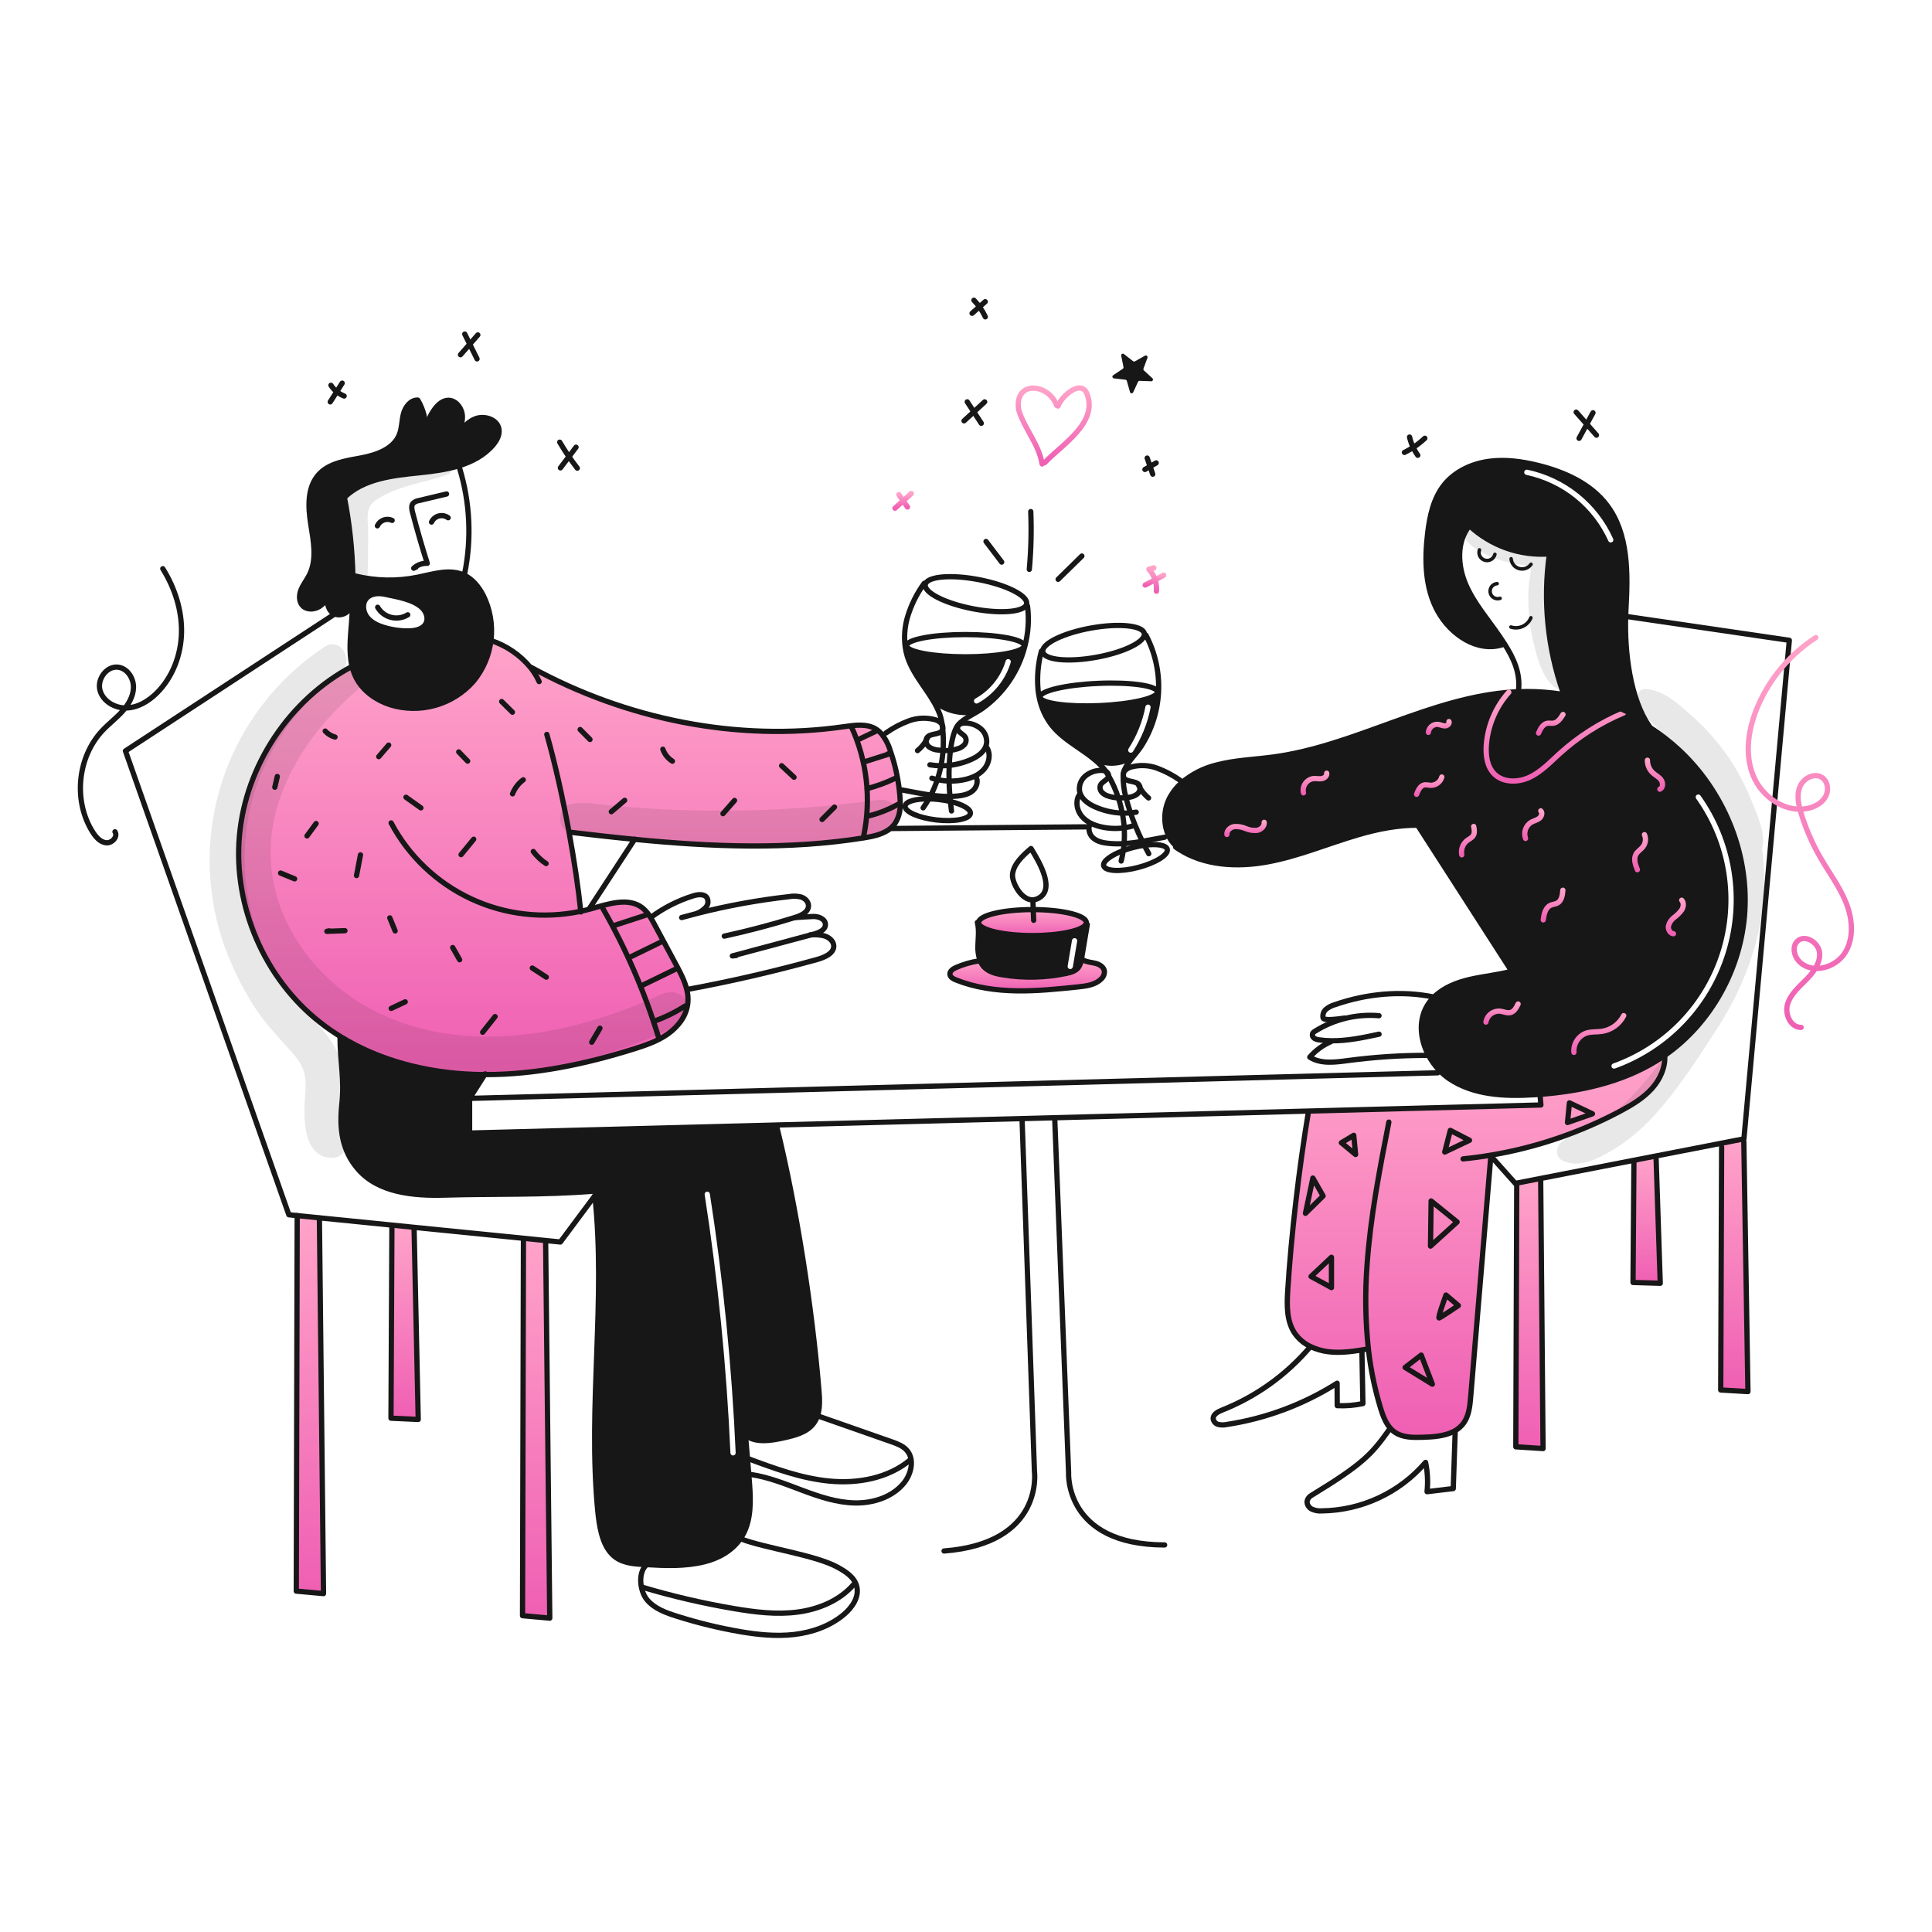 <svg xmlns="http://www.w3.org/2000/svg" width="960" height="960" viewBox="0 0 960 960" fill="none"><g clip-path="url(#clip0_166_370)"><path fill-rule="evenodd" clip-rule="evenodd" d="M246.743 593.451C262.907 593.323 278.852 593.196 295.407 591.852L295.589 594.118L295.563 594.152C298.413 620.595 297.435 647.336 296.458 674.086C295.525 699.615 294.591 725.152 296.984 750.443C297.747 758.513 299.189 767.297 304.147 772.308C308.339 776.546 314.038 777.032 319.354 777.346C319.891 777.38 320.423 777.407 320.954 777.433C330.636 777.999 340.406 778.409 349.922 776.064C356.602 774.426 363.53 770.923 367.922 764.5C369.007 762.925 369.899 761.225 370.58 759.437C373.517 751.837 372.89 742.844 372.201 734.399C372.179 734.078 372.152 733.76 372.125 733.441C372.103 733.189 372.081 732.937 372.062 732.682C371.539 726.338 370.998 719.872 370.449 713.327C368.596 691.064 366.626 667.782 364.66 644.542C362.217 615.664 359.78 586.852 357.578 560.139L357.569 559.755L233.34 563.006V545.785L240.87 533.951C238.848 533.951 236.835 533.907 234.813 533.829C211.832 532.931 188.703 527.04 169.191 515.057L168.955 515.432C168.969 520.318 169.321 524.571 169.661 528.685C170.185 535.014 170.682 541.014 169.879 548.487C168.554 560.818 169.844 571.738 178.001 581.072C188.121 592.654 205.357 594.274 220.721 593.839C229.539 593.588 238.172 593.52 246.743 593.451ZM352.725 593.219C352.614 592.506 351.946 592.018 351.233 592.128C350.519 592.239 350.031 592.908 350.142 593.621C356.756 636.14 361.029 678.99 362.943 721.978C362.975 722.699 363.586 723.258 364.307 723.226C365.028 723.194 365.586 722.583 365.554 721.862C363.636 678.778 359.353 635.833 352.725 593.219Z" fill="#171717"></path><path fill-rule="evenodd" clip-rule="evenodd" d="M730.221 486.699C723.746 488.207 717.193 490.813 712.539 495.432C711.597 496.351 710.741 497.354 709.982 498.428C704.666 506.002 705.399 515.959 709.756 524.259C711.189 527.004 712.999 529.536 715.133 531.78C716.65 533.374 718.333 534.803 720.153 536.041C732.153 544.129 747.578 544.861 762.027 543.989C763.09 543.928 764.153 543.85 765.217 543.771C785.54 542.246 805.976 537.713 823.283 527.013C824.601 526.197 825.901 525.34 827.183 524.442C850.347 508.32 865.302 481.016 866.992 452.789C868.779 423.011 856.108 392.884 834.225 372.596C829.691 368.4 824.791 364.619 819.584 361.296C800.181 348.978 777.494 342.845 754.528 343.709C753.693 343.731 752.865 343.779 752.028 343.831C729.932 345.203 709.025 352.789 688.077 360.389C669.903 366.983 651.698 373.588 632.662 376.155C629.687 376.556 626.694 376.859 623.702 377.161C617.211 377.817 610.723 378.473 604.426 380.137C598.018 381.7 592.066 384.745 587.049 389.026C584.847 390.988 582.981 393.296 581.524 395.859C579.915 398.765 578.988 401.999 578.815 405.317C578.642 408.634 579.226 411.947 580.524 415.005C581.677 417.617 583.517 419.867 585.848 421.515L585.613 421.872C598.284 430.169 614.747 431.04 629.718 428.295C639.741 426.458 649.4 423.181 659.063 419.902C664.393 418.094 669.724 416.285 675.118 414.717C684.791 411.903 694.983 409.881 704.983 410.055L704.966 410.855L750.893 482.22L751.015 482.656C747.275 483.641 743.449 484.282 739.621 484.924C736.473 485.452 733.324 485.98 730.221 486.699ZM844.933 395.302C844.514 394.714 843.698 394.577 843.11 394.995C842.523 395.414 842.385 396.23 842.804 396.818C850.557 407.703 855.684 420.236 857.783 433.434C859.882 446.632 858.895 460.137 854.901 472.89C850.907 485.643 844.014 497.297 834.761 506.94C825.509 516.583 814.149 523.952 801.572 528.47C800.893 528.714 800.54 529.463 800.784 530.142C801.028 530.821 801.776 531.174 802.456 530.93C815.412 526.276 827.116 518.684 836.647 508.75C846.179 498.816 853.281 486.809 857.396 473.671C861.51 460.533 862.527 446.62 860.364 433.023C858.202 419.427 852.921 406.516 844.933 395.302Z" fill="#171717"></path><path d="M866.494 567.241L868.542 691.47L855.017 690.677L855.461 569.934L855.104 568.113L866.241 565.943L866.494 567.241Z" fill="url(#paint0_linear_166_370)"></path><path d="M679.937 670.25L679.824 670.267C678.743 670.45 677.662 670.633 676.582 670.799C671.126 671.679 665.601 672.333 660.137 671.67C656.99 671.311 653.928 670.419 651.082 669.03C647.954 667.551 645.27 665.275 643.3 662.43C639.265 656.399 639.413 648.582 639.858 641.34C641.575 613.679 645.548 580.101 650.098 552.763L650.08 552.083L765.664 549.059L765.255 544.24L765.22 543.769C785.543 542.244 805.979 537.713 823.286 527.011C824.611 526.192 825.911 525.335 827.186 524.44C827.586 530.331 824.921 536.231 820.973 540.702C816.685 545.547 811.02 548.946 805.312 551.996C785.118 562.788 763.301 570.219 740.718 573.996L740.788 574.396C737.442 614.318 734.101 654.237 730.766 694.154C730.383 698.738 729.903 703.583 727.15 707.27C725.956 708.856 724.43 710.161 722.679 711.096C718.121 713.596 712.179 714.024 706.792 714.172C702.086 714.311 697.014 714.346 693.118 711.688C692.403 711.196 691.743 710.629 691.149 709.998C688.587 707.298 687.175 703.514 686.049 699.88C683.101 690.213 681.055 680.294 679.937 670.25V670.25Z" fill="url(#paint1_linear_166_370)"></path><path d="M822.919 575.956L824.967 637.648L811.442 637.256L811.886 577.289L811.747 576.566L822.623 574.44L822.919 575.956Z" fill="url(#paint2_linear_166_370)"></path><path d="M765.56 586.632L766.736 719.767L753.202 718.913L753.655 588.383L753.559 587.904L765.359 585.603L765.56 586.632Z" fill="url(#paint3_linear_166_370)"></path><path d="M548.78 482.569C548.818 483.309 548.688 484.048 548.4 484.73C548.112 485.412 547.672 486.02 547.115 486.508C544.222 489.375 539.838 489.95 535.795 490.377C525.595 491.44 515.359 492.512 505.101 492.338C494.843 492.164 484.508 490.726 474.983 486.917C473.658 486.394 472.16 485.575 472.02 484.155C471.854 482.542 473.545 481.418 475.027 480.765C478.72 479.148 482.612 478.031 486.6 477.444L486.983 477.287C487.419 478.429 488.063 479.481 488.883 480.387C491.283 482.987 494.957 483.887 498.443 484.439C508.859 486.1 519.491 485.846 529.816 483.69C532.056 483.219 534.461 482.548 535.856 480.735C536.645 479.589 537.15 478.272 537.329 476.892L538.322 477.084C540.143 478.095 542.331 478.156 544.353 478.684C546.375 479.212 548.5 480.5 548.78 482.569Z" fill="url(#paint4_linear_166_370)"></path><path d="M513.414 451.971C528.02 452.023 539.794 454.899 539.794 458.429C539.793 458.719 539.718 459.004 539.577 459.257C537.904 462.437 526.652 464.886 513.031 464.886C498.721 464.886 487.027 462.176 486.312 458.76C486.287 458.652 486.275 458.541 486.277 458.429C486.277 454.864 498.259 451.971 513.031 451.971H513.414Z" fill="url(#paint5_linear_166_370)"></path><path d="M315.329 417.068C304.496 416.005 293.681 414.768 282.91 413.487L282.753 413.513C285.306 427.378 287.353 441.121 288.574 452.813C290.038 452.508 291.502 452.159 292.949 451.767C293.263 451.688 293.577 451.601 293.89 451.514C302.361 449.135 312.296 445.714 319.233 451.122C320.859 452.462 322.229 454.086 323.276 455.915C323.939 456.987 324.531 458.094 325.124 459.192C328.766 465.964 332.406 472.741 336.044 479.523C338.126 483.401 340.262 487.489 341.264 491.723C341.831 493.936 342.005 496.231 341.778 498.503C341.116 504.717 336.978 510.137 331.887 513.754C326.796 517.371 320.767 519.41 314.806 521.275C290.84 528.761 265.933 534.051 240.87 533.955C238.848 533.955 236.835 533.911 234.813 533.833C211.832 532.933 188.703 527.044 169.191 515.061C165.671 512.912 162.281 510.558 159.038 508.011C131.412 486.329 115.821 450.211 118.976 415.242C122.122 380.287 143.909 347.563 174.934 331.142C175.414 333.204 176.158 335.196 177.147 337.068C180.537 343.456 186.908 347.892 193.775 350.168C201.062 352.442 208.852 352.558 216.204 350.501C223.556 348.444 230.155 344.303 235.205 338.577C240.035 332.802 243.073 325.741 243.946 318.263C251.669 320.805 258.51 325.494 263.667 331.78L263.894 331.606C311.041 357.445 366.301 368.757 419.522 361.07C424.934 360.286 430.904 359.441 435.488 362.43C436.371 363.003 437.172 363.695 437.867 364.486C439.897 366.981 441.419 369.85 442.346 372.931C444.577 379.303 446.094 385.903 446.869 392.609C446.969 393.481 447.052 394.361 447.131 395.241C447.293 397.011 447.343 398.79 447.279 400.566C447.265 403.773 446.284 406.902 444.464 409.542C443.942 410.236 443.346 410.87 442.686 411.433C439.192 414.466 434.137 415.564 429.448 416.313C391.757 422.367 353.43 420.8 315.329 417.068Z" fill="url(#paint6_linear_166_370)"></path><path d="M406.928 690.939C407.277 695.13 407.504 699.645 406.205 703.531C405.758 704.902 405.087 706.189 404.218 707.34C400.88 711.74 395.024 713.222 389.63 714.425C383.189 715.854 375.852 717.125 370.448 713.325C366.292 663.398 361.548 608.347 357.577 560.137L357.568 559.753L385.882 559.013L385.9 559.57C395.782 599.93 403.499 649.535 406.928 690.939Z" fill="#171717"></path><path d="M271.127 617.447L273.175 804.048L259.641 802.819L260.094 616.227L260.19 615.312L271.232 616.419L271.127 617.447Z" fill="url(#paint7_linear_166_370)"></path><path d="M243.946 318.26C243.073 325.738 240.035 332.799 235.205 338.574C230.155 344.3 223.556 348.441 216.204 350.498C208.852 352.555 201.062 352.439 193.775 350.165C186.908 347.891 180.537 343.455 177.147 337.065C176.158 335.193 175.414 333.201 174.934 331.139C173.26 324.202 174.114 316.568 174.69 309.317C174.951 305.997 175.143 302.671 175.265 299.339C175.413 294.981 175.448 290.615 175.343 286.258L176.643 286.232C186.764 288.688 197.301 288.89 207.51 286.824C215.179 285.264 223.41 282.484 230.526 285.744C234.831 287.713 237.942 291.635 240.121 295.835C243.613 302.758 244.946 310.571 243.946 318.26V318.26ZM211.701 309.66C212.939 307.098 211.762 303.891 209.688 301.939C205.244 297.764 197.174 296.579 191.466 295.324C188.166 294.592 184.224 294.792 182.036 297.372C179.848 299.952 180.363 304.048 182.428 306.714C184.493 309.38 187.744 310.854 190.969 311.814C194.905 312.993 198.999 313.563 203.109 313.505C206.42 313.45 210.255 312.639 211.7 309.659L211.701 309.66Z" fill="#171717"></path><path d="M205.766 610.745L207.813 705.318L194.279 704.691L194.733 610.127L194.872 608.758L205.853 609.865L205.766 610.745Z" fill="url(#paint8_linear_166_370)"></path><path d="M171.3 246.974L171.1 247.017C173.64 259.952 175.06 273.081 175.344 286.26C175.449 290.617 175.414 294.983 175.266 299.341L174.978 299.332C174.978 303.402 170.115 306.67 166.351 305.075C163.292 303.785 162.019 299.75 163.213 296.761C163.658 296.116 164.085 295.461 164.513 294.818C163.938 295.358 163.493 296.023 163.213 296.761C162.036 298.6 160.494 300.178 158.682 301.397C156.154 302.94 152.555 303.149 150.464 301.066C148.45 299.066 148.52 295.715 149.564 293.083C150.608 290.451 152.457 288.203 153.73 285.667C157.573 277.989 155.751 268.848 154.401 260.359C153.051 251.87 152.623 242.18 158.366 235.793C163.542 230.041 171.966 228.943 179.56 227.505C187.154 226.067 195.648 223.086 198.46 215.879C199.741 212.594 199.592 208.934 200.508 205.526C201.424 202.118 204.081 198.659 207.601 198.807C210.358 203.46 211.717 208.81 211.514 214.215C211.394 215.077 211.321 215.945 211.296 216.815C211.416 215.953 211.489 215.085 211.514 214.215C212.095 210.103 213.738 206.213 216.281 202.929C217.815 200.96 219.872 199.138 222.355 198.929C226.425 198.58 229.676 202.877 229.772 206.964C229.868 211.051 227.785 214.825 225.754 218.372C228.491 214.302 231.48 210.023 236.011 208.158C240.542 206.293 246.957 208.245 247.89 213.058C248.49 216.117 246.739 219.149 244.665 221.476C235.865 231.359 221.484 233.581 208.316 234.923C195.148 236.265 180.86 237.814 171.3 246.974Z" fill="#171717"></path><path d="M158.707 605.246L160.755 791.847L147.221 790.618L147.674 604.026L158.715 605.133L158.707 605.246Z" fill="url(#paint9_linear_166_370)"></path><path d="M222.682 257.266C222.022 256.783 221.264 256.454 220.461 256.301C219.658 256.148 218.831 256.175 218.04 256.381C217.249 256.587 216.514 256.966 215.888 257.492C215.262 258.017 214.76 258.675 214.42 259.418" stroke="#171717" stroke-width="2.614" stroke-linecap="round" stroke-linejoin="round"></path><path d="M221.88 245.457C217.28 246.555 212.68 247.65 208.08 248.743C206.997 248.884 205.99 249.375 205.213 250.143C204.263 251.328 204.594 253.053 204.977 254.518C207.2 263.051 209.643 271.516 212.307 279.912C211.08 279.851 209.853 280.036 208.697 280.455C207.542 280.874 206.482 281.519 205.579 282.353C205.954 282.153 206.328 281.96 206.712 281.76" stroke="#171717" stroke-width="2.614" stroke-linecap="round" stroke-linejoin="round"></path><path d="M194.856 258.582C194.197 258.276 193.485 258.103 192.759 258.072C192.034 258.042 191.309 258.155 190.628 258.405C189.946 258.655 189.32 259.038 188.787 259.53C188.253 260.023 187.822 260.616 187.518 261.275" stroke="#171717" stroke-width="2.614" stroke-linecap="round" stroke-linejoin="round"></path><path d="M230.881 285.04C234.416 267.577 233.536 249.508 228.319 232.472" stroke="#171717" stroke-width="2.614" stroke-linecap="round" stroke-linejoin="round"></path><path d="M170.629 244.682C170.785 245.457 170.942 246.233 171.099 247.017C173.639 259.952 175.059 273.081 175.343 286.26C175.448 290.617 175.413 294.983 175.265 299.341C175.143 302.67 174.951 305.996 174.69 309.319C174.114 316.57 173.26 324.204 174.934 331.141C175.415 333.203 176.159 335.195 177.147 337.067C180.537 343.455 186.908 347.891 193.775 350.167C201.062 352.441 208.853 352.557 216.204 350.5C223.556 348.443 230.155 344.302 235.205 338.576C240.063 332.688 243.113 325.519 243.985 317.935C244.857 310.351 243.515 302.677 240.12 295.839C237.941 291.639 234.83 287.717 230.525 285.748C223.405 282.488 215.178 285.268 207.509 286.828C197.301 288.895 186.763 288.693 176.642 286.236" stroke="#171717" stroke-width="2.614" stroke-linecap="round" stroke-linejoin="round"></path><path d="M211.518 214.215C212.099 210.103 213.742 206.213 216.285 202.929C217.819 200.96 219.876 199.138 222.359 198.929C226.429 198.58 229.68 202.877 229.776 206.964C229.872 211.051 227.789 214.825 225.758 218.372C228.495 214.302 231.484 210.023 236.015 208.158C240.546 206.293 246.961 208.245 247.894 213.058C248.494 216.117 246.743 219.149 244.669 221.476C235.869 231.359 221.488 233.581 208.32 234.923C195.152 236.265 180.86 237.816 171.3 246.976C171.535 246.418 171.779 245.86 172.014 245.294" stroke="#171717" stroke-width="2.614" stroke-linecap="round" stroke-linejoin="round"></path><path d="M211.518 214.215C211.493 215.085 211.42 215.953 211.3 216.815C211.325 215.945 211.398 215.077 211.518 214.215V214.215Z" stroke="#171717" stroke-width="2.614" stroke-linecap="round" stroke-linejoin="round"></path><path d="M163.212 296.761C162.035 298.6 160.493 300.178 158.681 301.397C156.153 302.94 152.554 303.149 150.463 301.066C148.449 299.066 148.519 295.715 149.563 293.083C150.607 290.451 152.456 288.203 153.729 285.667C157.572 277.989 155.75 268.848 154.4 260.359C153.05 251.87 152.622 242.18 158.365 235.793C163.541 230.041 171.965 228.943 179.559 227.505C187.153 226.067 195.647 223.086 198.459 215.879C199.74 212.594 199.591 208.934 200.507 205.526C201.423 202.118 204.08 198.659 207.6 198.807C210.357 203.46 211.716 208.81 211.513 214.215" stroke="#171717" stroke-width="2.614" stroke-linecap="round" stroke-linejoin="round"></path><path d="M163.212 296.761C163.492 296.023 163.936 295.358 164.512 294.818C164.084 295.463 163.657 296.116 163.212 296.761Z" stroke="#171717" stroke-width="2.614" stroke-linecap="round" stroke-linejoin="round"></path><path d="M174.977 299.245V299.332C174.977 303.402 170.114 306.67 166.35 305.075C163.291 303.785 162.018 299.75 163.212 296.761" stroke="#171717" stroke-width="2.614" stroke-linecap="round" stroke-linejoin="round"></path><path d="M174.977 331.123C174.96 331.132 174.951 331.141 174.934 331.141C143.909 347.559 122.122 380.283 118.976 415.241C115.821 450.214 131.412 486.328 159.038 508.01C162.281 510.557 165.671 512.911 169.191 515.06C188.703 527.043 211.832 532.934 234.813 533.832C236.835 533.91 238.848 533.954 240.87 533.954C265.933 534.054 290.84 528.76 314.806 521.274C320.767 519.409 326.788 517.361 331.887 513.753C336.986 510.145 341.116 504.716 341.778 498.502C342.005 496.229 341.831 493.934 341.264 491.722C340.264 487.487 338.126 483.399 336.044 479.522C332.401 472.742 328.761 465.965 325.124 459.191C324.531 458.091 323.939 456.991 323.276 455.914C322.229 454.085 320.859 452.461 319.233 451.121C312.296 445.709 302.361 449.134 293.89 451.513C293.577 451.6 293.263 451.687 292.949 451.766C291.502 452.158 290.038 452.507 288.574 452.812C270.228 456.729 251.106 454.561 234.102 446.637C217.099 438.713 203.141 425.465 194.341 408.898" stroke="#171717" stroke-width="2.614" stroke-linecap="round" stroke-linejoin="round"></path><path d="M323.477 455.788C329.816 451.095 336.898 447.498 344.427 445.147C346.789 444.407 349.883 444.032 351.268 446.08C351.679 446.832 351.847 447.694 351.749 448.546C351.65 449.398 351.29 450.199 350.719 450.838C349.554 452.099 348.134 453.097 346.554 453.766" stroke="#171717" stroke-width="2.614" stroke-linecap="round" stroke-linejoin="round"></path><path d="M338.7 455.928C341.314 455.195 343.937 454.495 346.569 453.828C361.543 450.023 376.759 447.25 392.112 445.528C394.078 445.169 396.098 445.231 398.038 445.711C399.938 446.311 401.664 447.942 401.733 449.929C401.855 453.101 398.221 454.896 395.189 455.837C395.171 455.846 395.154 455.846 395.136 455.855C383.528 459.455 371.781 462.555 359.894 465.155" stroke="#171717" stroke-width="2.614" stroke-linecap="round" stroke-linejoin="round"></path><path d="M395.164 455.936C398.972 455.666 401.351 455.501 404.07 455.396C406.789 455.291 410.144 456.677 410.153 459.387C410.162 462.063 407.024 463.44 404.436 464.137C403.936 464.276 403.416 464.407 402.911 464.546C389.903 468.024 376.899 471.509 363.899 475C364.544 474.922 365.199 474.843 365.842 474.774" stroke="#171717" stroke-width="2.614" stroke-linecap="round" stroke-linejoin="round"></path><path d="M402.52 464.564C402.651 464.555 402.781 464.555 402.912 464.546C405.236 464.309 407.584 464.499 409.84 465.104C412.158 465.871 414.224 467.745 414.293 470.011C414.407 473.68 409.793 475.719 405.962 476.782C384.762 482.664 363.291 487.62 341.551 491.649" stroke="#171717" stroke-width="2.614" stroke-linecap="round" stroke-linejoin="round"></path><path d="M243.867 318.234L243.946 318.26C251.67 320.802 258.51 325.49 263.667 331.777C265.36 333.89 266.78 336.209 267.894 338.677" stroke="#171717" stroke-width="2.614" stroke-linecap="round" stroke-linejoin="round"></path><path d="M263.894 331.6C311.041 357.439 366.301 368.751 419.522 361.064C424.934 360.28 430.904 359.435 435.488 362.424C436.371 362.997 437.172 363.689 437.867 364.48C439.897 366.975 441.419 369.844 442.346 372.925C444.577 379.297 446.094 385.897 446.869 392.603C446.969 393.475 447.052 394.355 447.131 395.235C447.293 397.005 447.343 398.784 447.279 400.56C447.265 403.767 446.284 406.896 444.464 409.536C443.942 410.23 443.346 410.864 442.686 411.427C439.192 414.46 434.137 415.558 429.448 416.307C391.757 422.364 353.43 420.795 315.329 417.065C304.496 416.002 293.681 414.765 282.91 413.484" stroke="#171717" stroke-width="2.614" stroke-linecap="round" stroke-linejoin="round"></path><path d="M271.711 364.928C275.694 378.889 279.598 396.301 282.753 413.513C285.306 427.378 287.353 441.121 288.574 452.813C288.583 452.926 288.6 453.039 288.609 453.153" stroke="#171717" stroke-width="2.614" stroke-linecap="round" stroke-linejoin="round"></path><path d="M168.955 515.432C168.99 527.832 171.195 536.164 169.879 548.487C168.563 560.81 169.844 571.738 178.001 581.072C188.119 592.654 205.357 594.272 220.721 593.839C246.168 593.115 270.073 593.908 295.407 591.852C303.738 591.163 312.226 590.179 320.976 588.732" stroke="#171717" stroke-width="2.614" stroke-linecap="round" stroke-linejoin="round"></path><path d="M385.9 559.572C395.782 599.93 403.495 649.535 406.928 690.939C407.277 695.13 407.504 699.645 406.205 703.531C405.758 704.902 405.086 706.189 404.218 707.34C400.88 711.74 395.024 713.222 389.63 714.425C383.189 715.854 375.852 717.125 370.448 713.325C370.44 713.325 370.44 713.316 370.431 713.316" stroke="#171717" stroke-width="2.614" stroke-linecap="round" stroke-linejoin="round"></path><path d="M743.92 290.007C743.387 290.043 742.868 290.192 742.397 290.444C741.927 290.697 741.515 291.047 741.191 291.471C740.866 291.895 740.636 292.384 740.516 292.905C740.395 293.425 740.387 293.965 740.492 294.489C740.597 295.013 740.813 295.508 741.125 295.941C741.437 296.375 741.838 296.737 742.301 297.003C742.764 297.27 743.279 297.434 743.811 297.485C744.342 297.536 744.879 297.474 745.384 297.301" stroke="#171717" stroke-width="1.743" stroke-linecap="round" stroke-linejoin="round"></path><path d="M750.753 311.559C752.684 312.197 754.785 312.077 756.631 311.224C758.477 310.372 759.931 308.849 760.697 306.966" stroke="#171717" stroke-width="1.743" stroke-linecap="round" stroke-linejoin="round"></path><path d="M735.128 273.222C734.953 273.735 734.884 274.278 734.925 274.818C734.965 275.359 735.116 275.885 735.366 276.366C735.616 276.846 735.962 277.271 736.381 277.615C736.8 277.958 737.285 278.213 737.805 278.363C738.326 278.514 738.872 278.557 739.409 278.491C739.947 278.424 740.466 278.249 740.934 277.976C741.402 277.704 741.81 277.339 742.134 276.903C742.457 276.468 742.688 275.972 742.814 275.445" stroke="#171717" stroke-width="1.743" stroke-linecap="round" stroke-linejoin="round"></path><path d="M730.265 261.1C730.229 261.139 730.195 261.179 730.165 261.222C723.681 269.153 724.265 280.996 728.317 290.417C732.396 299.89 739.368 307.75 745.163 316.282C745.973 317.467 746.757 318.652 747.516 319.838C752.178 327.158 755.586 334.505 754.516 343.307" stroke="#171717" stroke-width="2.614" stroke-linecap="round" stroke-linejoin="round"></path><path d="M727.476 258.468C728.339 259.418 729.236 260.342 730.169 261.222C735.466 266.157 741.722 269.949 748.549 272.361C755.375 274.774 762.625 275.755 769.847 275.244C771.422 275.131 772.991 274.939 774.547 274.669" stroke="#171717" stroke-width="2.614" stroke-linecap="round" stroke-linejoin="round"></path><path d="M750.875 277.658C750.954 278.781 751.38 279.851 752.093 280.722C752.806 281.592 753.771 282.221 754.856 282.52C755.941 282.819 757.092 282.775 758.15 282.392C759.208 282.01 760.122 281.309 760.766 280.386" stroke="#171717" stroke-width="1.743" stroke-linecap="round" stroke-linejoin="round"></path><path d="M769.864 275.453C766.662 298.546 768.998 322.07 776.679 344.082" stroke="#171717" stroke-width="2.614" stroke-linecap="round" stroke-linejoin="round"></path><path d="M746.823 320.273C734.213 324.404 720.905 315.393 714.474 303.794C708.043 292.195 707.816 278.155 709.384 264.978C710.395 256.464 712.251 247.662 717.593 240.952C722.857 234.346 731.058 230.511 739.415 229.291C747.772 228.071 756.322 229.265 764.515 231.313C777.447 234.546 790.415 240.35 798.45 250.991C809.291 265.344 808.908 284.961 807.914 302.922C807.853 304.012 807.801 305.122 807.775 306.269C807.226 323.942 809.919 347.35 819.697 361.128" stroke="#171717" stroke-width="2.614" stroke-linecap="round" stroke-linejoin="round"></path><path d="M585.852 421.513C583.521 419.865 581.681 417.615 580.528 415.003C579.23 411.945 578.646 408.632 578.819 405.315C578.992 401.997 579.918 398.763 581.528 395.857C582.985 393.294 584.851 390.986 587.053 389.024C592.07 384.743 598.022 381.698 604.43 380.135C613.63 377.704 623.237 377.425 632.666 376.153C673.643 370.627 710.766 346.392 752.032 343.829C752.869 343.777 753.697 343.729 754.532 343.707C777.498 342.843 800.185 348.976 819.588 361.294C824.795 364.617 829.695 368.398 834.229 372.594C856.112 392.882 868.783 423.009 866.996 452.787C865.306 481.014 850.351 508.318 827.187 524.44C825.905 525.338 824.605 526.195 823.287 527.011C805.98 537.711 785.544 542.244 765.221 543.769C764.157 543.848 763.094 543.926 762.031 543.987C747.582 544.859 732.157 544.127 720.157 536.039C718.337 534.801 716.654 533.372 715.137 531.778C713.003 529.534 711.193 527.002 709.76 524.257C705.403 515.957 704.67 506 709.986 498.426C710.744 497.351 711.599 496.346 712.54 495.426C717.194 490.807 723.747 488.201 730.222 486.693C737.098 485.099 744.201 484.445 751.016 482.65C751.896 482.423 752.776 482.179 753.647 481.9C780.628 473.4 786.337 458.458 793.021 439.66C799.705 420.862 800.428 400.548 800.873 380.609" stroke="#171717" stroke-width="2.614" stroke-linecap="round" stroke-linejoin="round"></path><path d="M584.179 420.885C584.65 421.225 585.129 421.548 585.617 421.87C598.288 430.17 614.751 431.038 629.722 428.293C645.27 425.443 659.945 419.125 675.122 414.715C684.795 411.901 694.983 409.879 704.987 410.053C710.691 410.112 716.353 411.026 721.787 412.763" stroke="#171717" stroke-width="2.614" stroke-linecap="round" stroke-linejoin="round"></path><path d="M827.025 522.909C827.106 523.417 827.161 523.929 827.19 524.443C827.59 530.334 824.925 536.234 820.977 540.705C816.689 545.55 811.024 548.949 805.316 551.999C785.122 562.791 763.305 570.222 740.722 573.999C736.173 574.775 731.589 575.385 726.997 575.846" stroke="#171717" stroke-width="2.614" stroke-linecap="round" stroke-linejoin="round"></path><path d="M650.1 552.766C645.55 580.104 641.577 613.682 639.86 641.343C639.415 648.585 639.267 656.402 643.302 662.433C645.272 665.278 647.955 667.554 651.084 669.033C653.93 670.422 656.992 671.315 660.139 671.673C665.603 672.336 671.128 671.682 676.584 670.802C677.664 670.636 678.745 670.453 679.826 670.27" stroke="#171717" stroke-width="2.614" stroke-linecap="round" stroke-linejoin="round"></path><path d="M320.932 777.834C316.923 781.842 317.96 790.845 321.682 795.124C325.404 799.403 330.982 801.416 336.331 803.089C346.627 806.354 357.132 808.919 367.774 810.767C376.637 812.274 385.683 813.207 394.616 812.167C403.549 811.127 412.416 808.036 419.357 802.197C423.47 798.746 427.057 793.456 425.692 788.197C424.525 783.709 420.228 780.955 416.228 778.75C405.128 772.624 379.957 769.25 368.166 764.667" stroke="#171717" stroke-width="2.614" stroke-linecap="round" stroke-linejoin="round"></path><path d="M372.768 732.621C381.7 733.885 390.154 737.336 398.607 740.508C407.06 743.68 415.766 746.626 424.795 746.8C433.824 746.974 443.305 743.977 449.057 737.022C452.874 732.395 454.547 725.057 450.557 720.586C448.587 718.386 445.685 717.336 442.905 716.36C430.887 712.15 418.872 707.944 406.861 703.741" stroke="#171717" stroke-width="2.614" stroke-linecap="round" stroke-linejoin="round"></path><path d="M440.229 364.2C443.757 361.707 447.594 359.682 451.645 358.178C455.724 356.681 460.162 356.463 464.368 357.551C465.576 357.83 466.683 358.436 467.569 359.302C467.828 359.582 468.04 359.903 468.196 360.252C468.499 360.862 468.585 361.557 468.44 362.222C468.405 362.391 468.35 362.555 468.275 362.71C466.985 365.394 462.209 364.11 460.562 366.596C460.28 367.026 460.131 367.529 460.135 368.043C460.135 368.621 460.263 369.191 460.508 369.713C460.754 370.236 461.111 370.698 461.556 371.067C462.92 372.051 464.538 372.623 466.217 372.714C467.001 372.814 467.803 372.889 468.596 372.923C469.823 372.987 471.053 372.955 472.275 372.828C473.532 372.692 474.773 372.424 475.975 372.028C477.187 371.681 478.283 371.013 479.147 370.093C479.573 369.63 479.861 369.056 479.978 368.438C480.095 367.819 480.036 367.18 479.809 366.593C478.903 364.623 475.721 363.926 475.773 361.765C475.783 361.424 475.879 361.091 476.053 360.797C476.349 360.3 476.79 359.905 477.316 359.665C478.168 359.326 479.089 359.198 480.001 359.29C482.77 359.381 485.423 360.424 487.513 362.244C488.542 363.16 489.325 364.32 489.791 365.617C490.257 366.914 490.391 368.307 490.18 369.669C490.048 370.342 489.822 370.994 489.509 371.604C488.184 374.236 485.395 376.104 482.624 377.355C477.891 379.481 472.753 380.555 467.565 380.502C465.721 380.494 463.882 380.336 462.065 380.031" stroke="#171717" stroke-width="2.614" stroke-linecap="round" stroke-linejoin="round"></path><path d="M490.452 371.612C492.386 374.845 491.489 379.238 489.057 382.112C487.826 383.537 486.32 384.699 484.63 385.529C482.928 386.361 481.131 386.981 479.279 387.376C474.827 388.352 470.217 388.358 465.763 387.394C464.857 387.202 463.95 386.967 463.062 386.688" stroke="#171717" stroke-width="2.614" stroke-linecap="round" stroke-linejoin="round"></path><path d="M484.683 385.643C486.33 387.787 485.432 391.107 483.393 392.885C481.354 394.663 478.547 395.238 475.863 395.525C474.582 395.665 473.292 395.735 472.003 395.752C468.841 395.776 465.682 395.551 462.556 395.081C457.649 394.401 452.756 393.329 447.932 392.481" stroke="#171717" stroke-width="2.614" stroke-linecap="round" stroke-linejoin="round"></path><path d="M455.915 372.972C457.612 371.601 459.042 369.929 460.133 368.039C460.449 367.495 460.734 366.933 460.987 366.357" stroke="#171717" stroke-width="2.614" stroke-linecap="round" stroke-linejoin="round"></path><path d="M558.113 385.146C558.109 385.523 558.189 385.895 558.349 386.236C559.638 388.92 564.414 387.636 566.061 390.122C566.34 390.55 566.489 391.049 566.488 391.56C566.487 392.139 566.359 392.71 566.114 393.234C565.868 393.758 565.511 394.222 565.068 394.593C563.704 395.577 562.085 396.149 560.405 396.24L559.499 396.345C558.234 396.47 556.962 396.507 555.691 396.458C553.975 396.393 552.277 396.088 550.645 395.552C549.432 395.206 548.336 394.537 547.473 393.617C547.05 393.152 546.764 392.579 546.647 391.961C546.529 391.343 546.586 390.705 546.81 390.117C547.69 388.208 550.71 387.493 550.836 385.48C550.844 385.417 550.847 385.353 550.845 385.289C550.812 384.862 550.667 384.452 550.425 384.099C550.184 383.746 549.854 383.462 549.468 383.276C549.418 383.244 549.365 383.214 549.311 383.188C548.456 382.85 547.533 382.722 546.618 382.814C543.849 382.907 541.197 383.95 539.106 385.768C538.08 386.687 537.299 387.847 536.834 389.143C536.368 390.44 536.233 391.831 536.44 393.193C536.525 393.644 536.657 394.085 536.832 394.509C538.008 397.463 541.015 399.529 543.995 400.879C548.296 402.813 552.937 403.879 557.651 404.017C559.015 404.062 560.38 404.024 561.739 403.903C562.68 403.834 563.621 403.712 564.562 403.555" stroke="#171717" stroke-width="2.614" stroke-linecap="round" stroke-linejoin="round"></path><path d="M586.392 387.726C582.864 385.233 579.026 383.209 574.975 381.704C570.897 380.208 566.459 379.988 562.252 381.076C561.046 381.358 559.94 381.964 559.052 382.828C558.586 383.333 558.277 383.963 558.164 384.641C558.133 384.769 558.118 384.901 558.12 385.033" stroke="#171717" stroke-width="2.614" stroke-linecap="round" stroke-linejoin="round"></path><path d="M536.169 395.142C534.235 398.375 535.132 402.767 537.564 405.642C538.795 407.067 540.301 408.229 541.991 409.059C543.692 409.891 545.489 410.511 547.342 410.906C551.039 411.723 554.853 411.867 558.601 411.333C560.282 411.097 561.94 410.724 563.56 410.218" stroke="#171717" stroke-width="2.614" stroke-linecap="round" stroke-linejoin="round"></path><path d="M541.938 409.173C541.517 409.719 541.244 410.364 541.145 411.046C541.032 412.042 541.162 413.052 541.524 413.987C541.887 414.922 542.472 415.755 543.227 416.415C545.267 418.193 548.073 418.768 550.757 419.055C553.346 419.317 555.952 419.36 558.548 419.186C561.591 418.971 564.619 418.593 567.62 418.053C571.32 417.426 575.028 416.659 578.688 416.014" stroke="#171717" stroke-width="2.614" stroke-linecap="round" stroke-linejoin="round"></path><path d="M570.706 396.5C569.009 395.125 567.579 393.45 566.488 391.558C566.172 391.017 565.887 390.458 565.634 389.885" stroke="#171717" stroke-width="2.614" stroke-linecap="round" stroke-linejoin="round"></path><path d="M712.687 495.458C712.635 495.449 712.587 495.44 712.539 495.432C696.216 492.068 679.022 493.75 663.274 499.232C661.709 499.673 660.247 500.421 658.974 501.432C658.346 501.951 657.872 502.63 657.6 503.397C657.328 504.164 657.27 504.991 657.431 505.789C657.876 507.341 664.665 506.356 668.212 505.868" stroke="#171717" stroke-width="2.614" stroke-linecap="round" stroke-linejoin="round"></path><path d="M685.227 504.7C674.074 503.744 662.914 506.447 653.435 512.4C652.916 512.668 652.489 513.083 652.207 513.594C652.073 514.014 652.08 514.467 652.228 514.882C652.376 515.298 652.656 515.653 653.026 515.894C653.774 516.358 654.623 516.636 655.501 516.704C657.412 516.974 659.339 517.122 661.27 517.148C669.296 517.297 677.349 515.589 685.253 513.88" stroke="#171717" stroke-width="2.614" stroke-linecap="round" stroke-linejoin="round"></path><path d="M661.26 517.628C657.246 519.363 653.676 521.985 650.82 525.297C656.267 528.783 663.308 527.851 669.714 526.997C682.896 525.238 696.181 524.373 709.479 524.409" stroke="#171717" stroke-width="2.614" stroke-linecap="round" stroke-linejoin="round"></path><path d="M191.466 295.323C188.166 294.591 184.224 294.791 182.036 297.371C179.848 299.951 180.363 304.047 182.428 306.713C184.493 309.379 187.744 310.853 190.969 311.813C194.906 312.992 199 313.562 203.109 313.504C206.42 313.452 210.255 312.641 211.701 309.661C212.939 307.099 211.762 303.892 209.688 301.94C205.244 297.763 197.174 296.578 191.466 295.323Z" stroke="#171717" stroke-width="2.614" stroke-linecap="round" stroke-linejoin="round"></path><path d="M187.657 301.746C188.381 302.986 189.345 304.069 190.492 304.931C191.64 305.793 192.949 306.417 194.341 306.766C195.734 307.115 197.182 307.182 198.601 306.964C200.02 306.745 201.38 306.245 202.603 305.493" stroke="#171717" stroke-width="2.614" stroke-linecap="round" stroke-linejoin="round"></path><path d="M241.096 533.602L240.87 533.951L233.34 545.785L714.395 533.071" stroke="#171717" stroke-width="2.614" stroke-linecap="round" stroke-linejoin="round"></path><path d="M315.363 417.007L315.329 417.068L292.871 451.457" stroke="#171717" stroke-width="2.614" stroke-linecap="round" stroke-linejoin="round"></path><path d="M704.966 410.855L750.893 482.22" stroke="#171717" stroke-width="2.614" stroke-linecap="round" stroke-linejoin="round"></path><path d="M765.255 544.243L765.664 549.062L650.08 552.086L385.883 559.006V559.015L357.569 559.755L233.34 563.006V545.785" stroke="#171717" stroke-width="2.614" stroke-linecap="round" stroke-linejoin="round"></path><path d="M443.218 411.674L540.1 410.855" stroke="#171717" stroke-width="2.614" stroke-linecap="round" stroke-linejoin="round"></path><path d="M295.572 594.118V594.152C301.141 645.831 292.095 698.652 296.993 750.443C297.76 758.513 299.193 767.297 304.156 772.308C308.348 776.544 314.047 777.032 319.363 777.346C319.895 777.38 320.427 777.407 320.963 777.433C330.645 777.999 340.415 778.409 349.931 776.064C356.607 774.426 363.531 770.923 367.931 764.5C369.016 762.925 369.908 761.225 370.589 759.437C373.526 751.837 372.899 742.844 372.21 734.399C372.167 733.824 372.11 733.258 372.071 732.682C371.548 726.338 371.007 719.872 370.458 713.327C366.302 663.4 361.558 608.349 357.587 560.139" stroke="#171717" stroke-width="2.614" stroke-linecap="round" stroke-linejoin="round"></path><path d="M166.35 305.075L62.33 373.129L143.526 603.608L147.674 604.026L158.715 605.133L194.873 608.758L205.854 609.865L260.19 615.312L271.232 616.419L278.456 617.142L295.572 594.152L295.598 594.118" stroke="#171717" stroke-width="2.614" stroke-linecap="round" stroke-linejoin="round"></path><path d="M147.674 604.026L147.221 790.618L160.755 791.847L158.707 605.246" stroke="#171717" stroke-width="2.614" stroke-linecap="round" stroke-linejoin="round"></path><path d="M260.094 616.227L259.641 802.819L273.175 804.048L271.127 617.447" stroke="#171717" stroke-width="2.614" stroke-linecap="round" stroke-linejoin="round"></path><path d="M194.733 610.127L194.279 704.691L207.813 705.318L205.766 610.745" stroke="#171717" stroke-width="2.614" stroke-linecap="round" stroke-linejoin="round"></path><path d="M807.905 306.278L889.105 318.173L866.546 565.882L866.241 565.943L855.104 568.113L822.624 574.44L811.748 576.566L765.359 585.6L753.559 587.9L752.949 588.022L740.792 574.401C737.446 614.323 734.105 654.242 730.77 694.159C730.387 698.743 729.907 703.588 727.154 707.275C725.96 708.861 724.434 710.166 722.683 711.101C718.125 713.601 712.183 714.029 706.796 714.177C702.09 714.316 697.018 714.351 693.122 711.693C692.408 711.201 691.748 710.634 691.153 710.003C688.591 707.303 687.179 703.519 686.053 699.885C683.103 690.215 681.055 680.293 679.935 670.246C678.451 656.432 678.229 642.512 679.273 628.659C680.937 604.728 685.53 581.111 690.114 557.573" stroke="#171717" stroke-width="2.614" stroke-linecap="round" stroke-linejoin="round"></path><path d="M723.057 711.776C722.743 721.066 722.429 730.358 722.115 739.654C717.775 740.168 713.436 740.685 709.096 741.205C709.604 736.347 709.354 731.44 708.355 726.66C701.974 734.098 694.082 740.093 685.205 744.246C676.328 748.399 666.668 750.615 656.868 750.748C655.084 750.895 653.293 750.57 651.674 749.807C650.123 748.918 649.025 746.992 649.661 745.328C650.02 744.409 650.673 743.636 651.517 743.128C677.278 727.467 681.592 722.543 690.141 710.595" stroke="#171717" stroke-width="2.614" stroke-linecap="round" stroke-linejoin="round"></path><path d="M650.908 669.387C639.122 683.245 624.111 693.994 607.195 700.687C605.147 701.498 602.672 702.831 602.837 705.027C602.948 705.705 603.258 706.334 603.729 706.834C604.199 707.334 604.808 707.682 605.478 707.834C606.82 708.118 608.207 708.115 609.548 707.825C629.057 704.856 647.737 697.87 664.407 687.31C664.425 691.023 664.443 694.738 664.46 698.456C668.74 698.666 673.028 698.317 677.218 697.419C677.061 688.871 676.902 680.327 676.739 671.789" stroke="#171717" stroke-width="2.614" stroke-linecap="round" stroke-linejoin="round"></path><path d="M513.414 451.971C528.02 452.023 539.794 454.899 539.794 458.429C539.793 458.719 539.718 459.004 539.577 459.257C537.904 462.437 526.652 464.886 513.031 464.886C498.721 464.886 487.027 462.176 486.312 458.76C486.287 458.652 486.275 458.541 486.277 458.429C486.277 454.864 498.259 451.971 513.031 451.971H513.414Z" stroke="#171717" stroke-width="2.614" stroke-linecap="round" stroke-linejoin="round"></path><path d="M485.649 458.359C485.693 458.533 485.736 458.708 485.771 458.882C486.555 462.394 486.032 466.082 485.928 469.697C485.775 472.272 486.133 474.851 486.982 477.287C487.418 478.429 488.062 479.48 488.882 480.387C491.282 482.987 494.956 483.887 498.442 484.439C508.859 486.1 519.49 485.846 529.815 483.69C532.055 483.219 534.46 482.548 535.855 480.735C536.644 479.589 537.149 478.272 537.328 476.892C537.38 476.592 537.428 476.292 537.484 475.992C538.418 470.449 539.347 464.909 540.273 459.373" stroke="#171717" stroke-width="2.614" stroke-linecap="round" stroke-linejoin="round"></path><path d="M486.6 477.444C482.612 478.031 478.72 479.148 475.027 480.765C473.545 481.418 471.854 482.542 472.02 484.155C472.16 485.575 473.658 486.394 474.983 486.917C484.508 490.726 494.844 492.172 505.101 492.338C515.358 492.504 525.59 491.438 535.795 490.377C539.838 489.95 544.222 489.377 547.115 486.508C547.672 486.02 548.112 485.412 548.4 484.73C548.688 484.048 548.818 483.309 548.78 482.569C548.501 480.503 546.374 479.196 544.353 478.682C542.332 478.168 540.143 478.098 538.322 477.082" stroke="#171717" stroke-width="2.614" stroke-linecap="round" stroke-linejoin="round"></path><path d="M513.624 457.3L513.415 451.967C513.363 450.599 513.315 449.231 513.25 447.862" stroke="#171717" stroke-width="2.614" stroke-linecap="round" stroke-linejoin="round"></path><path d="M512.308 421.626C507.934 425.339 503.463 429.583 503.108 434.698C502.803 439.056 509.199 451.082 516.851 445.827C524.3 440.729 515.411 426.8 512.308 421.626Z" stroke="#171717" stroke-width="2.614" stroke-linecap="round" stroke-linejoin="round"></path><path d="M855.461 569.934L855.017 690.677L868.542 691.47L866.494 567.241" stroke="#171717" stroke-width="2.614" stroke-linecap="round" stroke-linejoin="round"></path><path d="M753.655 588.383L753.202 718.913L766.736 719.767L765.56 586.632" stroke="#171717" stroke-width="2.614" stroke-linecap="round" stroke-linejoin="round"></path><path d="M811.886 577.289L811.442 637.256L824.967 637.648L822.919 575.956" stroke="#171717" stroke-width="2.614" stroke-linecap="round" stroke-linejoin="round"></path><path d="M459.907 289.981C461.475 286.356 472.978 285.449 486.329 288.011C500.237 290.669 510.878 296.073 510.12 300.081C510.055 300.401 509.925 300.703 509.737 300.97C507.471 304.23 496.36 304.962 483.558 302.513C469.65 299.846 458.999 294.443 459.766 290.443C459.796 290.284 459.843 290.129 459.907 289.981V289.981Z" stroke="#171717" stroke-width="2.614" stroke-linecap="round" stroke-linejoin="round"></path><path d="M459.252 289.842C455.463 295.039 452.608 300.858 450.816 307.036C449.544 311.6 449.18 316.37 449.744 321.075C449.952 322.752 450.305 324.408 450.799 326.025C452.428 331.341 455.557 336.047 458.699 340.631C460.381 343.08 462.089 345.538 463.605 348.091C464.952 350.293 466.093 352.616 467.013 355.028C467.571 356.726 467.965 358.474 468.189 360.248C468.276 360.867 468.364 361.52 468.433 362.218C468.796 365.773 468.848 369.353 468.59 372.918C468.41 375.462 468.067 377.992 467.562 380.492C467.113 382.828 466.512 385.133 465.762 387.392C464.895 390.033 463.823 392.603 462.555 395.078C462.232 395.705 461.893 396.333 461.535 396.952C460.668 398.491 459.72 399.983 458.694 401.422" stroke="#171717" stroke-width="2.614" stroke-linecap="round" stroke-linejoin="round"></path><path d="M510.565 301.127C511.413 307.844 510.954 314.662 509.215 321.206C506.043 333.604 498.616 344.493 488.23 351.969C487.436 352.527 486.574 353.058 485.685 353.59C482.478 355.49 478.879 357.303 476.404 359.812C476.168 360.052 475.958 360.315 475.776 360.597C474.251 362.802 473.005 367.107 472.276 372.824C471.976 375.107 471.77 377.617 471.657 380.301C471.544 382.758 471.518 385.373 471.596 388.101C471.648 390.558 471.788 393.12 472.006 395.752C472.075 396.58 472.154 397.408 472.241 398.252C472.398 399.803 472.581 401.372 472.799 402.958" stroke="#171717" stroke-width="2.614" stroke-linecap="round" stroke-linejoin="round"></path><path d="M450.5 320.979C450.493 320.933 450.49 320.887 450.492 320.84C450.492 317.781 463.572 315.306 479.712 315.306C495.852 315.306 508.933 317.781 508.933 320.84C508.934 320.937 508.922 321.034 508.898 321.128C508.114 324.047 495.346 326.374 479.712 326.374C463.828 326.374 450.9 323.977 450.5 320.979Z" stroke="#171717" stroke-width="2.614" stroke-linecap="round" stroke-linejoin="round"></path><path d="M472.238 398.253C478.277 399.682 482.425 402.035 482.173 404.205C481.85 407.005 474.329 408.449 465.379 407.43C456.621 406.436 449.728 403.447 449.728 400.685C449.727 400.624 449.729 400.563 449.736 400.502C449.998 398.236 454.936 396.859 461.536 396.955C463.205 396.976 464.872 397.083 466.53 397.277C468.45 397.492 470.356 397.818 472.238 398.253V398.253Z" stroke="#171717" stroke-width="2.614" stroke-linecap="round" stroke-linejoin="round"></path><path d="M518.13 323.515C518.13 319.559 528.588 314.522 542.069 312.082C556.004 309.563 567.882 310.774 568.606 314.782C568.648 315.036 568.651 315.294 568.615 315.549C567.987 319.449 557.756 324.249 544.701 326.608C530.766 329.127 518.888 327.924 518.165 323.908C518.14 323.778 518.129 323.647 518.13 323.515V323.515Z" stroke="#171717" stroke-width="2.614" stroke-linecap="round" stroke-linejoin="round"></path><path d="M517.468 323.542C515.802 329.751 515.233 336.204 515.786 342.609C515.927 343.982 516.142 345.347 516.431 346.697C517.413 351.657 519.524 356.323 522.601 360.335C526.034 364.71 530.644 367.978 535.228 371.124C538.028 373.041 540.858 374.95 543.472 377.094C545.155 378.456 546.727 379.951 548.172 381.564C548.638 382.108 549.072 382.679 549.472 383.273C549.899 383.9 550.361 384.641 550.84 385.473C552.831 388.957 554.458 392.637 555.695 396.454C556.509 398.928 557.164 401.452 557.655 404.01C558.131 406.427 558.449 408.872 558.605 411.33C558.779 413.945 558.762 416.569 558.553 419.182C558.466 420.324 558.335 421.482 558.153 422.651C557.899 424.4 557.549 426.134 557.107 427.845" stroke="#171717" stroke-width="2.614" stroke-linecap="round" stroke-linejoin="round"></path><path d="M569.408 315.6C573.959 324.236 576.123 333.93 575.675 343.681C575.228 353.432 572.186 362.888 566.863 371.07C565.486 373.118 563.691 375.17 562.044 377.27C560.697 378.913 559.558 380.716 558.654 382.638C558.392 383.277 558.228 383.951 558.166 384.638C558.141 384.768 558.127 384.899 558.122 385.03C558.114 385.067 558.111 385.105 558.113 385.143C557.998 388.925 558.466 392.703 559.499 396.343C560.074 398.678 560.815 401.214 561.739 403.898C562.41 405.868 563.177 407.916 564.031 410.025C565.085 412.631 566.279 415.315 567.621 418.051C567.935 418.705 568.257 419.359 568.588 420.012C569.294 421.398 570.035 422.801 570.811 424.204" stroke="#171717" stroke-width="2.614" stroke-linecap="round" stroke-linejoin="round"></path><path d="M516.813 346.61C516.793 346.53 516.782 346.448 516.778 346.365C516.647 343.307 529.606 340.265 545.729 339.565C561.852 338.865 575.029 340.776 575.158 343.826V343.879C575.158 346.92 562.243 349.927 546.208 350.624C530.521 351.307 517.623 349.52 516.813 346.61Z" stroke="#171717" stroke-width="2.614" stroke-linecap="round" stroke-linejoin="round"></path><path d="M568.588 420.014C574.741 419.169 579.456 419.875 580.005 421.992C580.719 424.72 574.218 428.772 565.495 431.047C556.772 433.322 549.12 432.938 548.414 430.21C547.839 428.01 551.952 424.947 558.148 422.655C559.712 422.07 561.306 421.569 562.924 421.155C564.788 420.666 566.679 420.285 568.588 420.014Z" stroke="#171717" stroke-width="2.614" stroke-linecap="round" stroke-linejoin="round"></path><path d="M543.524 377.024C546.299 378.488 549.395 379.239 552.533 379.207C555.67 379.175 558.75 378.362 561.494 376.841" stroke="#171717" stroke-width="2.614" stroke-linecap="round" stroke-linejoin="round"></path><path d="M463.68 348.047C466.649 350.6 470.18 352.416 473.984 353.348C477.788 354.279 481.758 354.299 485.572 353.407" stroke="#171717" stroke-width="2.614" stroke-linecap="round" stroke-linejoin="round"></path><path d="M507.855 556.034L514.008 731.149C514.008 731.149 518.932 766.827 469.101 770.679" stroke="#171717" stroke-width="2.614" stroke-linecap="round" stroke-linejoin="round"></path><path d="M524.117 556.513L530.975 731.6C530.975 731.6 528.718 767.548 578.689 767.679" stroke="#171717" stroke-width="2.614" stroke-linecap="round" stroke-linejoin="round"></path><path d="M318.941 788.615C333.964 793.109 349.248 796.675 364.708 799.294C375.191 801.07 385.896 802.409 396.436 801.011C406.976 799.613 417.454 795.211 424.356 787.119" stroke="#171717" stroke-width="2.614" stroke-linecap="round" stroke-linejoin="round"></path><path d="M371.491 724.7C384.751 729.646 398.203 734.637 412.291 735.956C426.379 737.275 441.431 734.508 452.278 725.416" stroke="#171717" stroke-width="2.614" stroke-linecap="round" stroke-linejoin="round"></path><path d="M80.894 282.578C86.782 292.036 90.394 303.063 90.194 314.201C89.994 325.339 85.794 336.542 77.884 344.384C73.811 348.42 68.537 351.614 62.806 351.784C57.075 351.954 51.028 348.415 49.639 342.852C48.25 337.289 53.154 330.706 58.827 331.542C63.298 332.2 66.357 336.93 66.327 341.449C66.297 345.968 63.827 350.142 60.791 353.492C57.755 356.842 54.121 359.592 51.009 362.871C38.439 376.103 36.297 398.052 46.071 413.464C47.639 415.935 49.788 418.428 52.697 418.764C55.606 419.1 58.705 415.772 57.129 413.305" stroke="#171717" stroke-width="2.614" stroke-linecap="round" stroke-linejoin="round"></path><path d="M171.005 196.781C168.322 195.722 166.03 193.861 164.443 191.451" stroke="#171717" stroke-width="2.614" stroke-linecap="round" stroke-linejoin="round"></path><path d="M164.092 199.69L170.03 190.383" stroke="#171717" stroke-width="2.614" stroke-linecap="round" stroke-linejoin="round"></path><path d="M237.04 178.324L230.937 166" stroke="#171717" stroke-width="2.614" stroke-linecap="round" stroke-linejoin="round"></path><path d="M228.814 176.263L237.431 166.424" stroke="#171717" stroke-width="2.614" stroke-linecap="round" stroke-linejoin="round"></path><path d="M286.856 232.624C283.664 228.514 280.744 224.198 278.116 219.706" stroke="#171717" stroke-width="2.614" stroke-linecap="round" stroke-linejoin="round"></path><path d="M278.478 232.48L286.236 222.201" stroke="#171717" stroke-width="2.614" stroke-linecap="round" stroke-linejoin="round"></path><path d="M525.777 287.857L537.584 276.286" stroke="#171717" stroke-width="2.614" stroke-linecap="round" stroke-linejoin="round"></path><path d="M511.458 282.91C512.325 273.365 512.566 263.774 512.178 254.198" stroke="#171717" stroke-width="2.614" stroke-linecap="round" stroke-linejoin="round"></path><path d="M497.74 279.305L489.945 269.054" stroke="#171717" stroke-width="2.614" stroke-linecap="round" stroke-linejoin="round"></path><path d="M487.591 210.327L480.616 199.666" stroke="#171717" stroke-width="2.614" stroke-linecap="round" stroke-linejoin="round"></path><path d="M479.024 209.117L489.28 199.688" stroke="#171717" stroke-width="2.614" stroke-linecap="round" stroke-linejoin="round"></path><path d="M489.599 157.44C488.185 154.394 486.272 151.605 483.94 149.188" stroke="#171717" stroke-width="2.614" stroke-linecap="round" stroke-linejoin="round"></path><path d="M483.013 155.676L489.553 149.91" stroke="#171717" stroke-width="2.614" stroke-linecap="round" stroke-linejoin="round"></path><path d="M519.092 229.9C527.555 220.95 545.843 210.112 540.092 195.631C537.253 188.486 527.826 196.402 525.692 201.764" stroke="url(#paint10_linear_166_370)" stroke-width="2.614" stroke-linecap="round" stroke-linejoin="round"></path><path d="M525.052 201.426C520.862 190.195 503.783 189.026 506.21 203.74C508.998 213.019 516.239 220.665 517.83 230.532" stroke="url(#paint11_linear_166_370)" stroke-width="2.614" stroke-linecap="round" stroke-linejoin="round"></path><path d="M568.891 233.274L574.501 230.017" stroke="#171717" stroke-width="2.614" stroke-linecap="round" stroke-linejoin="round"></path><path d="M572.786 235.612L570.027 227.612" stroke="#171717" stroke-width="2.614" stroke-linecap="round" stroke-linejoin="round"></path><path d="M704.492 226.223C702.541 223.508 701.149 220.432 700.399 217.174" stroke="#171717" stroke-width="2.614" stroke-linecap="round" stroke-linejoin="round"></path><path d="M697.852 224.8C701.567 222.981 704.986 220.611 707.993 217.771" stroke="#171717" stroke-width="2.614" stroke-linecap="round" stroke-linejoin="round"></path><path d="M784.629 217.8L791.545 205.1" stroke="#171717" stroke-width="2.614" stroke-linecap="round" stroke-linejoin="round"></path><path d="M793.275 216.231L783.189 204.794" stroke="#171717" stroke-width="2.614" stroke-linecap="round" stroke-linejoin="round"></path><path d="M408.479 407.188L414.631 401.037" stroke="#171717" stroke-width="2.614" stroke-linecap="round" stroke-linejoin="round"></path><path d="M394.549 386.213L388.388 380.482" stroke="#171717" stroke-width="2.614" stroke-linecap="round" stroke-linejoin="round"></path><path d="M359.245 404.3L364.986 397.738" stroke="#171717" stroke-width="2.614" stroke-linecap="round" stroke-linejoin="round"></path><path d="M334.116 378.228C331.906 376.843 330.23 374.749 329.363 372.288" stroke="#171717" stroke-width="2.614" stroke-linecap="round" stroke-linejoin="round"></path><path d="M303.753 403.326L310.396 397.68" stroke="#171717" stroke-width="2.614" stroke-linecap="round" stroke-linejoin="round"></path><path d="M293.165 367.439L288.265 362.501" stroke="#171717" stroke-width="2.614" stroke-linecap="round" stroke-linejoin="round"></path><path d="M254.626 353.9L249.269 348.595" stroke="#171717" stroke-width="2.614" stroke-linecap="round" stroke-linejoin="round"></path><path d="M254.668 394.453C255.756 391.675 257.604 389.259 260 387.482" stroke="#171717" stroke-width="2.614" stroke-linecap="round" stroke-linejoin="round"></path><path d="M232.371 378.2L227.937 373.614" stroke="#171717" stroke-width="2.614" stroke-linecap="round" stroke-linejoin="round"></path><path d="M271.35 429.1C268.896 427.488 266.745 425.457 264.994 423.1" stroke="#171717" stroke-width="2.614" stroke-linecap="round" stroke-linejoin="round"></path><path d="M229.092 424.68L235.381 417" stroke="#171717" stroke-width="2.614" stroke-linecap="round" stroke-linejoin="round"></path><path d="M209.142 401.431L201.726 396.147" stroke="#171717" stroke-width="2.614" stroke-linecap="round" stroke-linejoin="round"></path><path d="M188.2 375.974L193.123 370.234" stroke="#171717" stroke-width="2.614" stroke-linecap="round" stroke-linejoin="round"></path><path d="M166.475 366.234C164.593 365.743 162.897 364.71 161.597 363.264" stroke="#171717" stroke-width="2.614" stroke-linecap="round" stroke-linejoin="round"></path><path d="M152.551 415.369L157.062 409.217" stroke="#171717" stroke-width="2.614" stroke-linecap="round" stroke-linejoin="round"></path><path d="M429.171 415.326C432.999 396.944 430.801 377.817 422.902 360.782" stroke="#171717" stroke-width="2.614" stroke-linecap="round" stroke-linejoin="round"></path><path d="M327.2 515.328C320.368 492.997 311.064 471.499 299.46 451.233" stroke="#171717" stroke-width="2.614" stroke-linecap="round" stroke-linejoin="round"></path><path d="M294.015 517.882L298.115 510.907" stroke="#171717" stroke-width="2.614" stroke-linecap="round" stroke-linejoin="round"></path><path d="M271.452 485.544L264.493 481.012" stroke="#171717" stroke-width="2.614" stroke-linecap="round" stroke-linejoin="round"></path><path d="M239.832 512.918L246 505.14" stroke="#171717" stroke-width="2.614" stroke-linecap="round" stroke-linejoin="round"></path><path d="M228.386 476.9L224.952 470.836" stroke="#171717" stroke-width="2.614" stroke-linecap="round" stroke-linejoin="round"></path><path d="M201.354 497.8L194.382 501.081" stroke="#171717" stroke-width="2.614" stroke-linecap="round" stroke-linejoin="round"></path><path d="M196.343 462.567L193.688 456.086" stroke="#171717" stroke-width="2.614" stroke-linecap="round" stroke-linejoin="round"></path><path d="M171.413 462.454L162.413 462.774L163.623 462.529" stroke="#171717" stroke-width="2.614" stroke-linecap="round" stroke-linejoin="round"></path><path d="M177.157 435.054L179.12 424.784" stroke="#171717" stroke-width="2.614" stroke-linecap="round" stroke-linejoin="round"></path><path d="M146.4 436.694L139.429 433.824" stroke="#171717" stroke-width="2.614" stroke-linecap="round" stroke-linejoin="round"></path><path d="M136.557 391.173L137.787 385.841" stroke="#171717" stroke-width="2.614" stroke-linecap="round" stroke-linejoin="round"></path><path d="M430.881 405.6C436.197 404.38 441.311 402.403 446.066 399.73" stroke="#171717" stroke-width="2.614" stroke-linecap="round" stroke-linejoin="round"></path><path d="M430.899 391.851C435.687 390.61 440.34 388.902 444.793 386.751" stroke="#171717" stroke-width="2.614" stroke-linecap="round" stroke-linejoin="round"></path><path d="M430 378.4L441.362 374.79L441.042 374.657" stroke="#171717" stroke-width="2.614" stroke-linecap="round" stroke-linejoin="round"></path><path d="M426.293 367.583L435.493 363.219" stroke="#171717" stroke-width="2.614" stroke-linecap="round" stroke-linejoin="round"></path><path d="M324.794 507.534C330.295 505.569 335.558 502.993 340.485 499.855" stroke="#171717" stroke-width="2.614" stroke-linecap="round" stroke-linejoin="round"></path><path d="M318.338 490.011L335.903 481.466" stroke="#171717" stroke-width="2.614" stroke-linecap="round" stroke-linejoin="round"></path><path d="M312.5 475.867L328.823 467.914" stroke="#171717" stroke-width="2.614" stroke-linecap="round" stroke-linejoin="round"></path><path d="M304.748 460L321.115 454.665" stroke="#171717" stroke-width="2.614" stroke-linecap="round" stroke-linejoin="round"></path><path d="M902.26 316.8C889.391 325.144 879.307 337.14 873.3 351.252C868.75 362.008 866.774 374.486 871.131 385.322C875.488 396.158 887.519 404.332 898.856 401.522C902.231 400.686 905.527 398.802 907.169 395.737C908.811 392.672 908.285 388.337 905.414 386.377C901.63 383.79 896.051 386.702 894.343 390.956C892.635 395.21 893.689 400.033 895.043 404.412C897.428 412.111 900.679 419.516 904.732 426.483C909.032 433.883 914.255 440.81 917.393 448.77C920.531 456.73 921.293 466.246 916.743 473.492C912.193 480.738 901.158 483.974 894.674 478.392C891.603 475.749 890.199 470.547 893.086 467.705C896.769 464.08 903.634 468.236 904.124 473.38C904.614 478.524 901.112 483.149 897.469 486.813C893.826 490.477 889.663 494.066 888.216 499.027C886.769 503.988 889.797 510.608 894.964 510.505" stroke="url(#paint12_linear_166_370)" stroke-width="2.614" stroke-linecap="round" stroke-linejoin="round"></path><path d="M569.014 290.7L578.242 285.779" stroke="url(#paint13_linear_166_370)" stroke-width="2.614" stroke-linecap="round" stroke-linejoin="round"></path><path d="M574.618 293.779C574.798 291.795 574.558 289.795 573.913 287.911C573.268 286.026 572.232 284.299 570.874 282.842L573.341 282.177" stroke="url(#paint14_linear_166_370)" stroke-width="2.614" stroke-linecap="round" stroke-linejoin="round"></path><path d="M450.929 251.924L446.642 245.759" stroke="url(#paint15_linear_166_370)" stroke-width="2.614" stroke-linecap="round" stroke-linejoin="round"></path><path d="M444.71 252.51L452.8 245.231" stroke="url(#paint16_linear_166_370)" stroke-width="2.614" stroke-linecap="round" stroke-linejoin="round"></path><path d="M730.186 566.596L720.651 561.674L717.883 572.44L730.186 566.596Z" stroke="#171717" stroke-width="2.614" stroke-linecap="round" stroke-linejoin="round"></path><path d="M724.035 607.196L710.809 619.192L711.116 596.739L724.035 607.196Z" stroke="#171717" stroke-width="2.614" stroke-linecap="round" stroke-linejoin="round"></path><path d="M672.669 564.135L666.517 567.826L673.592 573.67L672.669 564.135Z" stroke="#171717" stroke-width="2.614" stroke-linecap="round" stroke-linejoin="round"></path><path d="M661.595 624.728L651.445 634.263L661.595 639.8V624.728Z" stroke="#171717" stroke-width="2.614" stroke-linecap="round" stroke-linejoin="round"></path><path d="M706.194 673.326L698.197 679.478L711.73 687.782L706.194 673.326Z" stroke="#171717" stroke-width="2.614" stroke-linecap="round" stroke-linejoin="round"></path><path d="M718.5 643.491L724.652 648.72C724.652 648.72 716.04 654.564 715.117 654.871C714.194 655.178 718.5 643.491 718.5 643.491Z" stroke="#171717" stroke-width="2.614" stroke-linecap="round" stroke-linejoin="round"></path><path d="M778.88 557.769L779.841 548.008L791.286 553.437L778.88 557.769Z" stroke="#171717" stroke-width="2.614" stroke-linecap="round" stroke-linejoin="round"></path><path d="M652.369 585.358L657.444 594.278L648.678 602.89L652.369 585.358Z" stroke="#171717" stroke-width="2.614" stroke-linecap="round" stroke-linejoin="round"></path><path d="M749.725 343.952C743.243 351.213 739.318 360.397 738.55 370.1C738.171 375.27 738.871 380.972 742.556 384.618C747.014 389.028 754.472 388.878 760.137 386.189C765.802 383.5 770.203 378.804 774.837 374.584C784.246 366.028 795.045 359.14 806.77 354.216" stroke="url(#paint17_linear_166_370)" stroke-width="2.614" stroke-linecap="round" stroke-linejoin="round"></path><path d="M782.075 522.917C781.901 520.848 782.423 518.781 783.556 517.042C784.69 515.303 786.372 513.992 788.335 513.317C790.811 512.533 793.492 512.848 796.061 512.468C798.345 512.109 800.511 511.213 802.381 509.853C804.252 508.494 805.772 506.709 806.818 504.647" stroke="url(#paint18_linear_166_370)" stroke-width="2.614" stroke-linecap="round" stroke-linejoin="round"></path><path d="M738.333 507.863C738.622 506.233 739.513 504.771 740.829 503.767C742.146 502.763 743.791 502.29 745.44 502.443C747.135 502.662 748.806 503.563 750.468 503.163C752.405 502.697 753.491 500.69 754.337 498.886" stroke="url(#paint19_linear_166_370)" stroke-width="2.614" stroke-linecap="round" stroke-linejoin="round"></path><path d="M831.54 463.969C829.806 463.817 828.74 461.769 829.047 460.056C829.503 458.361 830.521 456.871 831.935 455.829C833.341 454.799 834.585 453.564 835.627 452.167C836.549 450.69 836.789 448.604 835.64 447.296" stroke="url(#paint20_linear_166_370)" stroke-width="2.614" stroke-linecap="round" stroke-linejoin="round"></path><path d="M813.606 432.14C812.598 429.659 811.605 426.748 812.937 424.422C813.776 422.954 815.37 422.083 816.406 420.746C817.048 419.897 817.452 418.894 817.578 417.838C817.705 416.781 817.548 415.711 817.125 414.735" stroke="url(#paint21_linear_166_370)" stroke-width="2.614" stroke-linecap="round" stroke-linejoin="round"></path><path d="M766.83 457.087C767.191 454.287 767.871 451.029 770.43 449.842C771.524 449.335 772.807 449.312 773.865 448.733C775.986 447.571 776.402 444.756 776.574 442.343" stroke="url(#paint22_linear_166_370)" stroke-width="2.614" stroke-linecap="round" stroke-linejoin="round"></path><path d="M758.035 416.621C757.504 415.168 757.492 413.576 758.001 412.115C758.51 410.654 759.507 409.414 760.826 408.605C762.096 407.874 763.602 407.578 764.777 406.705C765.952 405.832 766.635 403.964 765.607 402.92" stroke="url(#paint23_linear_166_370)" stroke-width="2.614" stroke-linecap="round" stroke-linejoin="round"></path><path d="M726.338 424.759C726.081 423.437 726.198 422.07 726.675 420.81C727.152 419.55 727.97 418.449 729.038 417.628C730.038 416.883 731.267 416.372 731.967 415.34C732.867 414.007 732.624 412.229 732.267 410.657" stroke="url(#paint24_linear_166_370)" stroke-width="2.614" stroke-linecap="round" stroke-linejoin="round"></path><path d="M703.899 394.688C704.65 392.641 705.78 390.273 707.94 389.979C708.874 389.965 709.807 390.047 710.723 390.226C712.004 390.285 713.267 389.907 714.305 389.154C715.342 388.401 716.093 387.318 716.434 386.082" stroke="url(#paint25_linear_166_370)" stroke-width="2.614" stroke-linecap="round" stroke-linejoin="round"></path><path d="M647.681 393.954C647.509 393.169 647.5 392.358 647.654 391.57C647.808 390.781 648.123 390.033 648.578 389.371C649.033 388.709 649.619 388.148 650.3 387.722C650.981 387.296 651.742 387.014 652.536 386.894C653.921 386.754 655.329 387.13 656.706 386.925C658.083 386.72 659.521 385.553 659.236 384.19" stroke="url(#paint26_linear_166_370)" stroke-width="2.614" stroke-linecap="round" stroke-linejoin="round"></path><path d="M609.644 414.643C609.475 412.7 611.337 411.059 613.262 410.743C615.215 410.595 617.175 410.926 618.971 411.709C620.767 412.492 622.734 412.802 624.685 412.609C626.603 412.25 628.414 410.533 628.155 408.599" stroke="url(#paint27_linear_166_370)" stroke-width="2.614" stroke-linecap="round" stroke-linejoin="round"></path><path d="M595.109 395.51C595.31 394.501 595.782 393.567 596.475 392.807C597.168 392.047 598.055 391.49 599.04 391.197C600.096 390.897 601.223 390.919 602.28 390.624C602.821 390.521 603.32 390.263 603.717 389.883C604.115 389.503 604.395 389.016 604.522 388.481" stroke="#171717" stroke-width="2.614" stroke-linecap="round" stroke-linejoin="round"></path><path d="M709.757 363.912C709.872 362.762 710.432 361.702 711.318 360.959C712.204 360.216 713.345 359.849 714.498 359.937C715.672 360.075 716.767 360.698 717.949 360.708C719.131 360.718 720.459 359.608 719.981 358.527" stroke="url(#paint28_linear_166_370)" stroke-width="2.614" stroke-linecap="round" stroke-linejoin="round"></path><path d="M764.505 364.246C765.414 362.146 766.672 359.758 768.934 359.399C769.868 359.25 770.828 359.493 771.767 359.378C774.015 359.102 775.483 356.954 776.648 355.011" stroke="url(#paint29_linear_166_370)" stroke-width="2.614" stroke-linecap="round" stroke-linejoin="round"></path><path d="M824.768 392.148C826.449 391.457 826.435 388.918 825.344 387.464C824.253 386.01 822.52 385.195 821.198 383.947C820.361 383.148 819.698 382.185 819.251 381.118C818.803 380.051 818.581 378.904 818.598 377.747" stroke="url(#paint30_linear_166_370)" stroke-width="2.614" stroke-linecap="round" stroke-linejoin="round"></path><path d="M565.48 189.72L563.08 194.943C563.007 195.101 562.888 195.232 562.739 195.32C562.589 195.408 562.416 195.448 562.243 195.435C562.07 195.421 561.905 195.355 561.771 195.245C561.637 195.136 561.539 194.987 561.492 194.82L559.921 189.29C559.875 189.129 559.782 188.985 559.654 188.876C559.527 188.767 559.37 188.699 559.203 188.679L553.493 188.009C553.321 187.989 553.159 187.916 553.029 187.801C552.899 187.686 552.808 187.534 552.767 187.365C552.726 187.197 552.738 187.02 552.801 186.858C552.864 186.696 552.975 186.558 553.119 186.461L557.893 183.261C558.032 183.168 558.141 183.035 558.205 182.88C558.269 182.725 558.286 182.554 558.253 182.389L557.126 176.752C557.091 176.582 557.11 176.405 557.179 176.246C557.249 176.087 557.365 175.953 557.513 175.862C557.661 175.771 557.833 175.728 558.006 175.738C558.179 175.748 558.346 175.811 558.482 175.918L563.004 179.468C563.136 179.572 563.296 179.634 563.463 179.647C563.63 179.66 563.797 179.623 563.944 179.541L568.957 176.727C569.108 176.642 569.282 176.606 569.455 176.623C569.627 176.64 569.79 176.709 569.922 176.822C570.054 176.934 570.149 177.085 570.193 177.252C570.237 177.42 570.229 177.597 570.169 177.76L568.19 183.16C568.132 183.318 568.122 183.489 568.162 183.652C568.201 183.815 568.288 183.962 568.411 184.076L572.636 187.976C572.764 188.094 572.852 188.248 572.89 188.417C572.927 188.587 572.912 188.764 572.846 188.924C572.78 189.085 572.666 189.221 572.52 189.315C572.374 189.409 572.202 189.456 572.029 189.449L566.284 189.234C566.117 189.227 565.952 189.269 565.809 189.356C565.665 189.442 565.551 189.569 565.48 189.72V189.72Z" fill="#171717"></path><path fill-rule="evenodd" clip-rule="evenodd" d="M717.592 240.952C712.25 247.662 710.394 256.464 709.383 264.978C707.815 278.155 708.04 292.195 714.471 303.794C720.902 315.393 734.21 324.404 746.82 320.273L747.52 319.838C746.762 318.652 745.977 317.467 745.167 316.282C743.483 313.803 741.7 311.38 739.917 308.958C735.564 303.045 731.215 297.137 728.321 290.417C724.269 280.996 723.685 269.153 730.169 261.222C735.467 266.157 741.723 269.949 748.549 272.361C755.376 274.774 762.625 275.755 769.847 275.244L769.865 275.453C766.663 298.546 768.999 322.07 776.68 344.082L776.54 345.023C791.859 347.421 806.516 352.961 819.591 361.294L819.696 361.128C809.918 347.35 807.225 323.942 807.774 306.269C807.8 305.122 807.852 304.012 807.913 302.922C808.907 284.961 809.29 265.344 798.449 250.991C790.414 240.35 777.446 234.546 764.514 231.313C756.321 229.265 747.771 228.071 739.414 229.291C731.057 230.511 722.856 234.346 717.592 240.952ZM758.926 233.395C758.219 233.246 757.526 233.698 757.377 234.404C757.229 235.111 757.68 235.804 758.387 235.953C767.291 237.829 775.627 241.781 782.716 247.487C789.804 253.194 795.446 260.493 799.18 268.791C799.477 269.449 800.25 269.743 800.909 269.447C801.567 269.15 801.86 268.377 801.564 267.718C797.66 259.045 791.764 251.415 784.355 245.451C776.946 239.487 768.233 235.356 758.926 233.395Z" fill="#171717"></path><path fill-rule="evenodd" clip-rule="evenodd" d="M575.666 343.908L575.16 343.882C575.16 346.923 562.245 349.93 546.212 350.622C530.525 351.305 517.627 349.515 516.817 346.605L516.434 346.692C517.415 351.652 519.526 356.318 522.604 360.33C526.037 364.705 530.647 367.973 535.231 371.119C535.441 371.263 535.652 371.407 535.863 371.552C538.454 373.325 541.057 375.106 543.475 377.089L543.528 377.019C546.302 378.483 549.398 379.234 552.536 379.202C555.673 379.17 558.753 378.357 561.498 376.836L562.047 377.272C562.558 376.619 563.084 375.972 563.608 375.327C564.769 373.897 565.916 372.484 566.866 371.072C572.188 362.973 575.228 353.589 575.666 343.908ZM571.72 351.64C571.858 350.931 571.395 350.245 570.687 350.107C569.978 349.969 569.292 350.432 569.154 351.141C567.709 358.572 564.861 365.66 560.764 372.027C560.374 372.634 560.549 373.443 561.156 373.833C561.763 374.224 562.572 374.048 562.962 373.441C567.239 366.796 570.211 359.397 571.72 351.64Z" fill="#171717"></path><path fill-rule="evenodd" clip-rule="evenodd" d="M459.064 341.156C460.628 343.432 462.201 345.72 463.609 348.091L463.683 348.048C466.653 350.601 470.183 352.418 473.987 353.349C477.791 354.28 481.762 354.301 485.575 353.408L485.688 353.591C486.577 353.059 487.439 352.528 488.233 351.97C498.619 344.494 506.047 333.605 509.218 321.207L508.904 321.129C508.118 324.048 495.352 326.375 479.718 326.375C463.831 326.375 450.906 323.975 450.506 320.975L449.748 321.075C449.956 322.752 450.309 324.409 450.803 326.025C452.428 331.341 455.557 336.047 458.703 340.631C458.823 340.806 458.944 340.981 459.064 341.156ZM502.219 329.161C502.427 328.47 502.035 327.741 501.343 327.534C500.652 327.326 499.923 327.718 499.715 328.409C497.317 336.386 491.898 343.11 484.612 347.149C483.981 347.499 483.753 348.295 484.103 348.926C484.453 349.557 485.248 349.785 485.88 349.435C493.761 345.066 499.624 337.791 502.219 329.161Z" fill="#171717"></path><path fill-rule="evenodd" clip-rule="evenodd" d="M537.484 475.998C538.41 470.461 539.34 464.921 540.273 459.379L539.577 459.263C537.904 462.443 526.652 464.892 513.031 464.892C498.721 464.892 487.026 462.182 486.311 458.766L485.771 458.888C486.363 461.541 486.208 464.289 486.054 467.032C486.003 467.924 485.953 468.815 485.928 469.703C485.775 472.278 486.133 474.858 486.982 477.293C487.418 478.435 488.062 479.487 488.882 480.393C491.279 482.99 494.956 483.888 498.442 484.445C508.859 486.106 519.49 485.852 529.815 483.696C532.055 483.225 534.46 482.554 535.855 480.741C536.644 479.595 537.149 478.278 537.328 476.898C537.366 476.698 537.4 476.498 537.433 476.298C537.45 476.198 537.467 476.098 537.484 475.998ZM535.243 467.671C535.363 466.959 534.883 466.285 534.171 466.164C533.46 466.044 532.785 466.524 532.665 467.236L530.51 480.001C530.39 480.712 530.869 481.387 531.581 481.507C532.293 481.627 532.967 481.147 533.088 480.436L535.243 467.671Z" fill="#171717"></path><g opacity="0.1"><path d="M170.11 332.512C149.738 348.144 133.187 368.032 124.55 392.463C116.028 416.563 116.088 442.393 126.376 465.873C146.937 512.798 199.576 534.673 248.358 533.016C279.568 531.955 309.521 522.394 337.704 509.46C342.075 507.454 343.156 501.134 340.899 497.275C338.269 492.775 333.106 492.075 328.713 494.075C286.559 513.315 236.359 524.239 192.084 505.18C153.447 488.549 126.296 447.655 136.673 405.016C142.751 380.038 158.673 359.116 177.836 342.521C183.227 337.85 175.885 328.077 170.11 332.508V332.512Z" fill="#171717"></path></g><g opacity="0.1"><path d="M281.794 412.939C287.628 416.031 294.594 416.148 301.061 416.814C307.57 417.486 314.09 418.047 320.62 418.499C334 419.413 347.402 419.852 360.827 419.817C387.445 419.701 414.027 417.828 440.398 414.209C445.019 413.587 447.536 407.656 446.422 403.599C445.054 398.622 440.445 396.937 435.812 397.575C410.635 401.011 385.257 402.763 359.846 402.819C347.416 402.859 334.993 402.502 322.578 401.747C316.05 401.351 309.529 400.851 303.014 400.247C296.614 399.647 289.865 398.124 283.529 399.655C277.569 401.097 276.302 410.025 281.794 412.935V412.939Z" fill="#171717"></path></g><g opacity="0.1"><path d="M161.23 321.441C137.073 337.396 119.087 361.119 110.245 388.686C101.403 416.252 102.235 446.011 112.605 473.041C116.139 482.133 120.511 490.876 125.666 499.158C130.978 507.819 137.983 514.935 144.679 522.485C147.721 525.916 150.563 529.675 151.451 534.275C152.3 538.675 151.625 543.468 151.376 547.91C150.819 557.869 151.504 575.487 165.135 575.31C166.729 575.283 168.273 574.748 169.541 573.782C170.81 572.817 171.737 571.471 172.187 569.942C172.819 567.716 173.345 565.496 172.71 563.182C172.217 561.389 171.185 559.996 170.81 558.142C170.047 554.371 170.524 550.248 170.698 546.421C171.121 537.142 170.763 528.147 166.073 519.848C161.504 511.761 154.196 505.698 148.195 498.748C142.462 492.15 137.553 484.878 133.579 477.094C117.999 446.394 117.433 409.194 132.579 378.233C140.997 360.958 153.439 345.956 168.859 334.488C176.519 328.849 169.494 315.988 161.233 321.442L161.23 321.441Z" fill="#171717"></path></g><g opacity="0.1"><path d="M813.731 347.247C815.609 356.47 824.683 362.447 830.886 368.774C836.97 374.777 842.333 381.47 846.868 388.715C850.924 395.395 854.162 402.538 856.515 409.99C857.747 413.897 858.233 418.63 860.165 422.231C860.704 423.231 861.696 424.085 862.176 425.09C861.554 423.79 861.655 424.172 861.796 425.74C861.996 427.91 862.614 430.074 862.869 432.247C863.339 436.254 863.653 440.247 864.176 444.22C864.699 448.193 863.656 452.837 863.089 456.789C861.953 465.016 859.667 473.044 856.297 480.635C848.221 498.55 835.997 514.126 823.859 529.419C817.173 537.841 810.269 546.266 801.839 553.029C797.791 556.29 793.358 559.041 788.639 561.221C783.902 563.387 778.879 564.132 775.239 568.147C773.059 570.547 773.028 575.082 776.339 576.687C784.657 580.716 793.994 575.768 801.324 571.432C808.718 566.97 815.425 561.459 821.238 555.072C833.407 541.889 843.316 526.446 853.038 511.425C871.049 483.601 880.347 452.025 875.185 418.925V422.788C878.026 415.444 873.299 405.214 870.506 398.327C867.371 390.39 863.356 382.83 858.538 375.787C853.525 368.549 847.662 361.94 841.074 356.1C834.383 350.188 826.86 342.773 817.437 342.379C814.792 342.268 813.256 344.913 813.731 347.244V347.247Z" fill="#171717"></path></g><g opacity="0.1"><path d="M221.899 231.248C213.946 230.283 205.129 231.84 197.422 233.824C191.014 235.475 183.03 236.643 177.622 240.624C171.78 244.924 170.354 251.045 169.852 257.938C169.204 266.843 169.039 275.773 168.752 284.694C168.464 293.671 182.607 293.701 182.721 284.694C182.809 277.694 183.016 270.675 182.928 263.672C182.859 258.142 181.385 252.226 186.495 248.714C197.295 241.294 210.387 240.001 222.526 235.847C225.145 234.947 224.483 231.556 221.903 231.247L221.899 231.248Z" fill="#171717"></path></g><g opacity="0.1"><path d="M727.474 263.573C726.385 270.903 738.356 275.643 743.898 277.782C748.08 279.246 752.403 280.268 756.798 280.832C758.582 281.126 759.979 280.945 760.478 282.626C761 284.387 759.857 287.974 759.709 289.726C758.932 299.492 759.674 309.319 761.909 318.858C763.661 326.458 766.703 339.175 774.589 342.493C776.204 343.172 778.317 341.748 778.683 340.168C779.754 335.552 777.24 331.049 775.855 326.714C774.336 322.032 773.128 317.255 772.24 312.414C771.338 307.213 770.941 301.938 771.054 296.661C771.135 291.801 772.454 286.753 772.14 281.943C771.5 272.266 762.125 271.664 754.579 270.757C749.737 270.176 745.039 268.733 740.706 266.495C737.258 264.704 733.294 260.587 729.206 261.839C728.789 261.95 728.41 262.169 728.105 262.473C727.8 262.778 727.582 263.158 727.471 263.574L727.474 263.573Z" fill="#171717"></path></g></g><defs><linearGradient id="paint0_linear_166_370" x1="861.779" y1="565.943" x2="861.779" y2="691.47" gradientUnits="userSpaceOnUse"><stop stop-color="#FFA3C9"></stop><stop offset="1" stop-color="#EF5FB3"></stop></linearGradient><linearGradient id="paint1_linear_166_370" x1="733.432" y1="524.44" x2="733.432" y2="714.222" gradientUnits="userSpaceOnUse"><stop stop-color="#FFA3C9"></stop><stop offset="1" stop-color="#EF5FB3"></stop></linearGradient><linearGradient id="paint2_linear_166_370" x1="818.205" y1="574.44" x2="818.205" y2="637.648" gradientUnits="userSpaceOnUse"><stop stop-color="#FFA3C9"></stop><stop offset="1" stop-color="#EF5FB3"></stop></linearGradient><linearGradient id="paint3_linear_166_370" x1="759.969" y1="585.603" x2="759.969" y2="719.767" gradientUnits="userSpaceOnUse"><stop stop-color="#FFA3C9"></stop><stop offset="1" stop-color="#EF5FB3"></stop></linearGradient><linearGradient id="paint4_linear_166_370" x1="510.398" y1="476.892" x2="510.398" y2="492.357" gradientUnits="userSpaceOnUse"><stop stop-color="#FFA3C9"></stop><stop offset="1" stop-color="#EF5FB3"></stop></linearGradient><linearGradient id="paint5_linear_166_370" x1="513.035" y1="451.971" x2="513.035" y2="464.886" gradientUnits="userSpaceOnUse"><stop stop-color="#FFA3C9"></stop><stop offset="1" stop-color="#EF5FB3"></stop></linearGradient><linearGradient id="paint6_linear_166_370" x1="282.939" y1="318.263" x2="282.939" y2="533.956" gradientUnits="userSpaceOnUse"><stop stop-color="#FFA3C9"></stop><stop offset="1" stop-color="#EF5FB3"></stop></linearGradient><linearGradient id="paint7_linear_166_370" x1="266.408" y1="615.312" x2="266.408" y2="804.048" gradientUnits="userSpaceOnUse"><stop stop-color="#FFA3C9"></stop><stop offset="1" stop-color="#EF5FB3"></stop></linearGradient><linearGradient id="paint8_linear_166_370" x1="201.046" y1="608.758" x2="201.046" y2="705.318" gradientUnits="userSpaceOnUse"><stop stop-color="#FFA3C9"></stop><stop offset="1" stop-color="#EF5FB3"></stop></linearGradient><linearGradient id="paint9_linear_166_370" x1="153.988" y1="604.026" x2="153.988" y2="791.847" gradientUnits="userSpaceOnUse"><stop stop-color="#FFA3C9"></stop><stop offset="1" stop-color="#EF5FB3"></stop></linearGradient><linearGradient id="paint10_linear_166_370" x1="530.141" y1="192.784" x2="530.141" y2="229.9" gradientUnits="userSpaceOnUse"><stop stop-color="#FFA3C9"></stop><stop offset="1" stop-color="#EF5FB3"></stop></linearGradient><linearGradient id="paint11_linear_166_370" x1="515.513" y1="192.849" x2="515.513" y2="230.532" gradientUnits="userSpaceOnUse"><stop stop-color="#FFA3C9"></stop><stop offset="1" stop-color="#EF5FB3"></stop></linearGradient><linearGradient id="paint12_linear_166_370" x1="894.326" y1="316.8" x2="894.326" y2="510.506" gradientUnits="userSpaceOnUse"><stop stop-color="#FFA3C9"></stop><stop offset="1" stop-color="#EF5FB3"></stop></linearGradient><linearGradient id="paint13_linear_166_370" x1="573.628" y1="285.779" x2="573.628" y2="290.7" gradientUnits="userSpaceOnUse"><stop stop-color="#FFA3C9"></stop><stop offset="1" stop-color="#EF5FB3"></stop></linearGradient><linearGradient id="paint14_linear_166_370" x1="572.775" y1="282.177" x2="572.775" y2="293.779" gradientUnits="userSpaceOnUse"><stop stop-color="#FFA3C9"></stop><stop offset="1" stop-color="#EF5FB3"></stop></linearGradient><linearGradient id="paint15_linear_166_370" x1="448.785" y1="245.759" x2="448.785" y2="251.924" gradientUnits="userSpaceOnUse"><stop stop-color="#FFA3C9"></stop><stop offset="1" stop-color="#EF5FB3"></stop></linearGradient><linearGradient id="paint16_linear_166_370" x1="448.755" y1="245.231" x2="448.755" y2="252.51" gradientUnits="userSpaceOnUse"><stop stop-color="#FFA3C9"></stop><stop offset="1" stop-color="#EF5FB3"></stop></linearGradient><linearGradient id="paint17_linear_166_370" x1="772.615" y1="343.952" x2="772.615" y2="388.093" gradientUnits="userSpaceOnUse"><stop stop-color="#FFA3C9"></stop><stop offset="1" stop-color="#EF5FB3"></stop></linearGradient><linearGradient id="paint18_linear_166_370" x1="794.43" y1="504.647" x2="794.43" y2="522.917" gradientUnits="userSpaceOnUse"><stop stop-color="#FFA3C9"></stop><stop offset="1" stop-color="#EF5FB3"></stop></linearGradient><linearGradient id="paint19_linear_166_370" x1="746.335" y1="498.886" x2="746.335" y2="507.863" gradientUnits="userSpaceOnUse"><stop stop-color="#FFA3C9"></stop><stop offset="1" stop-color="#EF5FB3"></stop></linearGradient><linearGradient id="paint20_linear_166_370" x1="832.703" y1="447.296" x2="832.703" y2="463.969" gradientUnits="userSpaceOnUse"><stop stop-color="#FFA3C9"></stop><stop offset="1" stop-color="#EF5FB3"></stop></linearGradient><linearGradient id="paint21_linear_166_370" x1="814.957" y1="414.735" x2="814.957" y2="432.14" gradientUnits="userSpaceOnUse"><stop stop-color="#FFA3C9"></stop><stop offset="1" stop-color="#EF5FB3"></stop></linearGradient><linearGradient id="paint22_linear_166_370" x1="771.702" y1="442.343" x2="771.702" y2="457.087" gradientUnits="userSpaceOnUse"><stop stop-color="#FFA3C9"></stop><stop offset="1" stop-color="#EF5FB3"></stop></linearGradient><linearGradient id="paint23_linear_166_370" x1="761.869" y1="402.92" x2="761.869" y2="416.621" gradientUnits="userSpaceOnUse"><stop stop-color="#FFA3C9"></stop><stop offset="1" stop-color="#EF5FB3"></stop></linearGradient><linearGradient id="paint24_linear_166_370" x1="729.397" y1="410.657" x2="729.397" y2="424.759" gradientUnits="userSpaceOnUse"><stop stop-color="#FFA3C9"></stop><stop offset="1" stop-color="#EF5FB3"></stop></linearGradient><linearGradient id="paint25_linear_166_370" x1="710.167" y1="386.082" x2="710.167" y2="394.688" gradientUnits="userSpaceOnUse"><stop stop-color="#FFA3C9"></stop><stop offset="1" stop-color="#EF5FB3"></stop></linearGradient><linearGradient id="paint26_linear_166_370" x1="653.409" y1="384.19" x2="653.409" y2="393.954" gradientUnits="userSpaceOnUse"><stop stop-color="#FFA3C9"></stop><stop offset="1" stop-color="#EF5FB3"></stop></linearGradient><linearGradient id="paint27_linear_166_370" x1="618.906" y1="408.599" x2="618.906" y2="414.643" gradientUnits="userSpaceOnUse"><stop stop-color="#FFA3C9"></stop><stop offset="1" stop-color="#EF5FB3"></stop></linearGradient><linearGradient id="paint28_linear_166_370" x1="714.919" y1="358.527" x2="714.919" y2="363.912" gradientUnits="userSpaceOnUse"><stop stop-color="#FFA3C9"></stop><stop offset="1" stop-color="#EF5FB3"></stop></linearGradient><linearGradient id="paint29_linear_166_370" x1="770.576" y1="355.011" x2="770.576" y2="364.246" gradientUnits="userSpaceOnUse"><stop stop-color="#FFA3C9"></stop><stop offset="1" stop-color="#EF5FB3"></stop></linearGradient><linearGradient id="paint30_linear_166_370" x1="822.351" y1="377.747" x2="822.351" y2="392.148" gradientUnits="userSpaceOnUse"><stop stop-color="#FFA3C9"></stop><stop offset="1" stop-color="#EF5FB3"></stop></linearGradient><clipPath id="clip0_166_370"><rect width="884" height="667" fill="white" transform="translate(38 147)"></rect></clipPath></defs></svg>